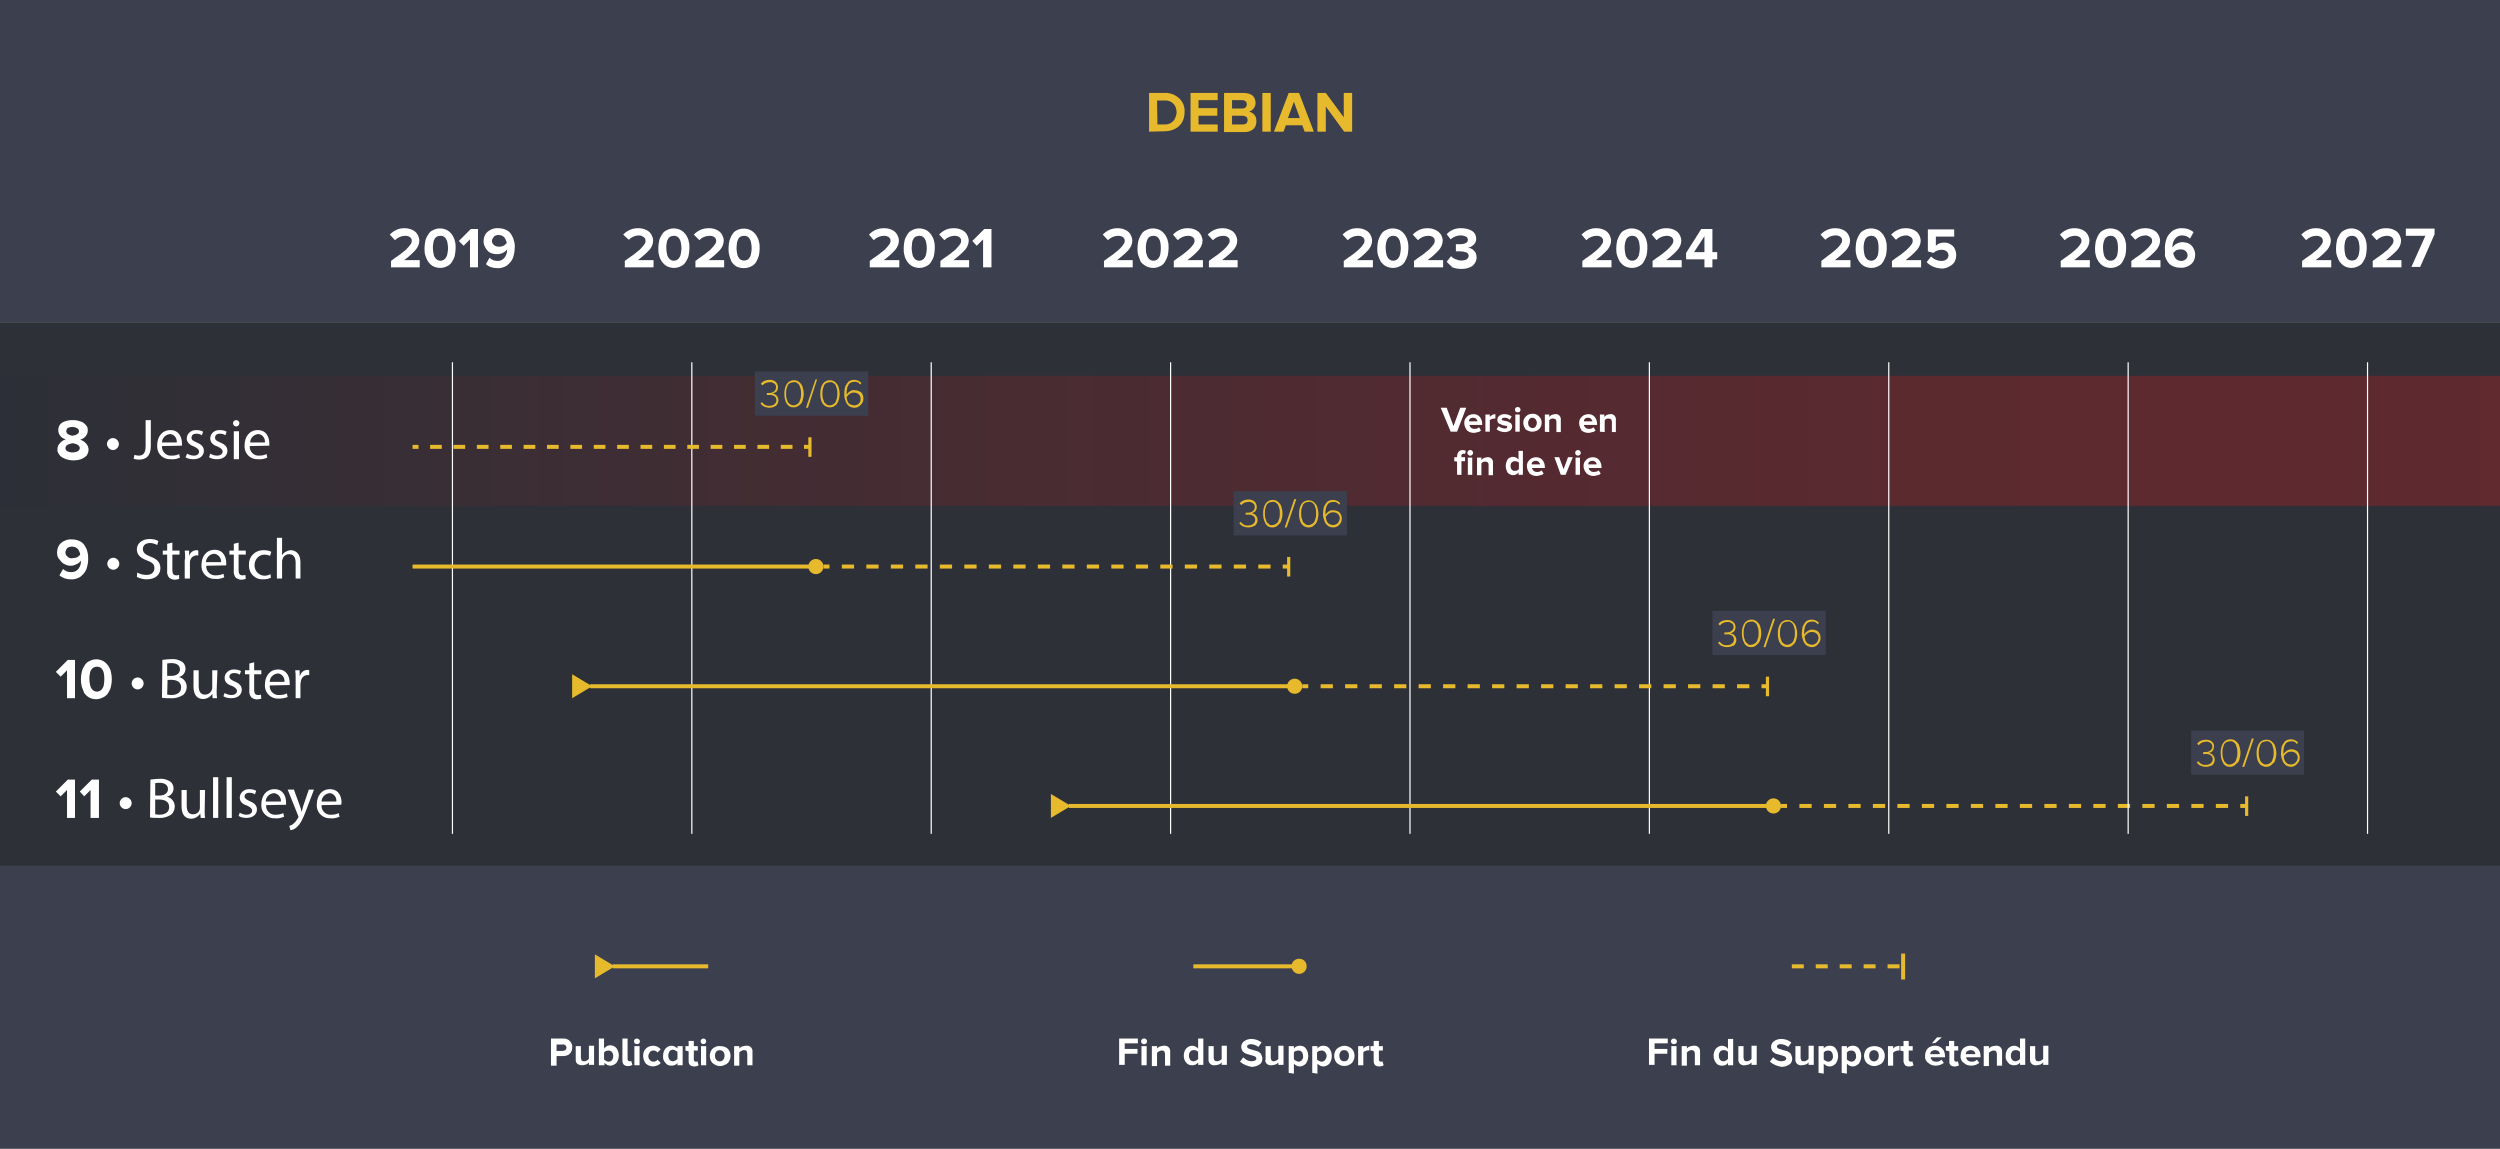 <?xml version="1.0" encoding="utf-8"?>
<!-- Generator: Adobe Illustrator 25.4.1, SVG Export Plug-In . SVG Version: 6.00 Build 0)  -->
<svg version="1.1" id="Calque_1" xmlns="http://www.w3.org/2000/svg" xmlns:xlink="http://www.w3.org/1999/xlink" x="0px" y="0px"
	 viewBox="0 0 626.6 287.9" style="enable-background:new 0 0 626.6 287.9;" xml:space="preserve">
<rect x="0" y="0" width="626.6" height="287.9" fill="#808080" stroke="none"/>
<style type="text/css">
	.st0{fill:#2E3038;}
	.st1{fill:#3C3F4E;}
	.st2{opacity:0.3;fill:url(#SVGID_1_);enable-background:new    ;}
	.st3{fill:#FFFFFF;}
	.st4{fill:none;stroke:#E7BA2E;stroke-miterlimit:10;}
	.st5{fill:#E7BA2E;}
	.st6{fill:none;stroke:#E7BA2E;stroke-miterlimit:10;stroke-dasharray:3,3;}
	.st7{fill:none;stroke:#FFFFFF;stroke-width:0.3;stroke-miterlimit:10;}
	.st8{fill:none;stroke:#E7BA2E;stroke-miterlimit:10;stroke-dasharray:3.07,3.07;}
	.st9{fill:none;stroke:#E7BA2E;stroke-miterlimit:10;stroke-dasharray:2.93,2.93;}
	.st10{fill:#E7BA2C;}
</style>
<g id="Calque_2_00000116210693610675188530000009428262579890925467_">
	<g id="Calque_1-2">
		<rect y="80.8" class="st0" width="626.6" height="150.7"/>
		<rect class="st1" width="626.6" height="80.8"/>
		<rect y="217" class="st1" width="626.6" height="70.9"/>
		
			<linearGradient id="SVGID_1_" gradientUnits="userSpaceOnUse" x1="0" y1="-45.855" x2="626.6" y2="-45.855" gradientTransform="matrix(1 0 0 -1 0 64.61)">
			<stop  offset="0" style="stop-color:#282D36"/>
			<stop  offset="0.1" style="stop-color:#422A31"/>
			<stop  offset="0.32" style="stop-color:#752328"/>
			<stop  offset="0.53" style="stop-color:#9F1D22"/>
			<stop  offset="0.72" style="stop-color:#BC1B1C"/>
			<stop  offset="0.88" style="stop-color:#CF1A1B"/>
			<stop  offset="1" style="stop-color:#D41B19"/>
		</linearGradient>
		<rect y="94.2" class="st2" width="626.6" height="32.6"/>
		<path class="st3" d="M14.4,112.6c0-0.6,0.2-1.1,0.6-1.5c0.4-0.5,0.9-0.8,1.5-1c-1.1-0.2-1.9-1.2-1.9-2.3c0-0.4,0.1-0.8,0.3-1.2
			c0.2-0.3,0.5-0.6,0.9-0.8c0.4-0.2,0.8-0.3,1.2-0.4c0.4-0.1,0.9-0.1,1.3-0.1c0.4,0,0.7,0,1.1,0.1c0.3,0.1,0.7,0.2,1,0.3
			c0.3,0.1,0.6,0.3,0.8,0.5c0.2,0.2,0.4,0.4,0.6,0.7c0.2,0.3,0.2,0.7,0.2,1c0,1.1-0.8,2-1.9,2.3c0.6,0.2,1.1,0.5,1.5,1
			c0.4,0.4,0.6,1,0.6,1.5c0,0.5-0.2,1.1-0.5,1.5c-0.4,0.4-0.9,0.7-1.4,0.9c-0.6,0.2-1.3,0.3-1.9,0.3c-0.5,0-1-0.1-1.5-0.2
			c-0.4-0.1-0.8-0.3-1.2-0.5c-0.4-0.2-0.7-0.5-0.9-0.8C14.5,113.4,14.3,113,14.4,112.6z M16.4,112.3c0,0.3,0.2,0.7,0.5,0.8
			c0.4,0.2,0.8,0.3,1.3,0.3c0.4,0,0.9-0.1,1.3-0.3c0.3-0.2,0.5-0.5,0.5-0.8c0-0.2-0.1-0.4-0.2-0.5c-0.1-0.2-0.3-0.3-0.5-0.4
			c-0.2-0.1-0.4-0.2-0.6-0.2c-0.2-0.1-0.3-0.1-0.5-0.1c-0.2,0-0.4,0.1-0.5,0.1c-0.2,0.1-0.4,0.1-0.6,0.2c-0.2,0.1-0.4,0.2-0.5,0.4
			C16.5,111.9,16.4,112.1,16.4,112.3z M16.6,108.1c0,0.2,0.1,0.3,0.2,0.5c0.1,0.1,0.3,0.3,0.4,0.3c0.2,0.1,0.3,0.2,0.5,0.2
			c0.2,0.1,0.3,0.1,0.5,0.1c0.2,0,0.3-0.1,0.5-0.1c0.2-0.1,0.4-0.1,0.5-0.2c0.2-0.1,0.3-0.2,0.4-0.3c0.1-0.1,0.2-0.3,0.2-0.5
			c0-0.3-0.2-0.6-0.5-0.8c-0.4-0.2-0.8-0.3-1.2-0.3c-0.4,0-0.8,0.1-1.2,0.3C16.8,107.5,16.6,107.8,16.6,108.1z"/>
		<path class="st3" d="M26.8,111.3c0-0.8,0.7-1.5,1.5-1.5c0.8,0,1.5,0.7,1.5,1.5c0,0.8-0.7,1.5-1.5,1.5c0,0,0,0,0,0
			C27.5,112.8,26.9,112.1,26.8,111.3C26.8,111.3,26.8,111.3,26.8,111.3z"/>
		<path class="st3" d="M36.5,105.3h1.3v6.5c0,2.6-1.3,3.4-3,3.4c-0.5,0-0.9-0.1-1.3-0.2l0.2-1c0.3,0.1,0.7,0.2,1,0.2
			c1.1,0,1.8-0.5,1.8-2.4L36.5,105.3z"/>
		<path class="st3" d="M40.6,111.8c-0.1,1.2,0.8,2.3,2,2.4c0.1,0,0.3,0,0.4,0c0.7,0,1.3-0.1,1.9-0.4l0.2,0.9
			c-0.7,0.3-1.5,0.5-2.3,0.4c-1.8,0.1-3.3-1.2-3.4-3c0-0.2,0-0.3,0-0.5c0-2.1,1.2-3.8,3.3-3.8c2.3,0,2.9,2,2.9,3.3
			c0,0.2,0,0.4,0,0.6L40.6,111.8z M44.3,110.9c0.1-1-0.5-1.9-1.5-2.1c-0.1,0-0.2,0-0.2,0c-1.1,0.1-2,1-2,2.1H44.3z"/>
		<path class="st3" d="M46.9,113.7c0.5,0.3,1.1,0.5,1.7,0.5c0.9,0,1.3-0.5,1.3-1s-0.4-0.9-1.3-1.3c-1.2-0.4-1.8-1.2-1.8-2
			c0-1.2,1.1-2.1,2.2-2.1c0.1,0,0.1,0,0.2,0c0.6,0,1.2,0.1,1.7,0.4l-0.3,0.9c-0.4-0.3-0.9-0.4-1.4-0.4c-0.8,0-1.2,0.4-1.2,1
			s0.4,0.8,1.3,1.2c1.2,0.5,1.8,1.1,1.8,2.1c0,1.2-1,2.1-2.6,2.1c-0.7,0-1.4-0.1-2-0.5L46.9,113.7z"/>
		<path class="st3" d="M52.7,113.7c0.5,0.3,1.1,0.5,1.7,0.5c0.9,0,1.4-0.5,1.4-1s-0.4-0.9-1.3-1.3c-1.3-0.4-1.8-1.2-1.8-2
			c0-1.2,1-2.1,2.2-2.1c0.1,0,0.2,0,0.2,0c0.6,0,1.2,0.1,1.7,0.4l-0.3,0.9c-0.4-0.3-0.9-0.4-1.4-0.4c-0.8,0-1.2,0.4-1.2,1
			s0.4,0.8,1.3,1.2c1.2,0.5,1.8,1.1,1.8,2.1c0,1.2-1,2.1-2.6,2.1c-0.7,0-1.4-0.1-2-0.5L52.7,113.7z"/>
		<path class="st3" d="M60,106.1c0,0.4-0.4,0.8-0.8,0.8s-0.8-0.4-0.8-0.8c0-0.4,0.3-0.8,0.8-0.8c0,0,0,0,0,0
			C59.6,105.3,60,105.6,60,106.1C60,106,60,106.1,60,106.1z M58.6,115.1v-7h1.3v7H58.6z"/>
		<path class="st3" d="M62.6,111.8c-0.1,1.2,0.8,2.3,2,2.4c0.1,0,0.2,0,0.3,0c0.7,0,1.3-0.1,1.9-0.4l0.2,0.9
			c-0.7,0.3-1.5,0.5-2.3,0.4c-1.8,0.1-3.3-1.2-3.4-3c0-0.2,0-0.3,0-0.5c0-2.1,1.2-3.8,3.3-3.8c2.3,0,2.9,2,2.9,3.3
			c0,0.2,0,0.4,0,0.6L62.6,111.8z M66.4,110.9c0.1-1-0.5-1.9-1.5-2.1c-0.1,0-0.2,0-0.2,0c-1.1,0.1-2,1-2,2.1H66.4z"/>
		<path class="st3" d="M14.3,138.5c0-0.9,0.3-1.8,1-2.4c0.7-0.6,1.7-1,2.7-0.9c0.7,0,1.3,0.1,1.9,0.4c0.5,0.2,1,0.6,1.3,1.1
			c0.3,0.5,0.6,1,0.7,1.6c0.2,0.6,0.2,1.3,0.2,1.9c0,0.9-0.2,1.8-0.5,2.6c-0.3,0.7-0.9,1.3-1.5,1.8c-0.7,0.4-1.6,0.7-2.4,0.6
			c-1,0-2-0.3-2.8-1l0.9-1.6c0.2,0.2,0.5,0.4,0.9,0.6c0.3,0.1,0.7,0.2,1.1,0.2c0.5,0,1-0.1,1.4-0.4c0.4-0.3,0.6-0.6,0.8-1
			c0.2-0.4,0.3-0.9,0.3-1.3v-0.2c-0.3,0.4-0.6,0.7-1.1,0.9c-0.4,0.2-0.9,0.4-1.4,0.4c-0.6,0-1.1-0.1-1.6-0.4
			c-0.5-0.2-0.9-0.6-1.2-1.1C14.4,139.8,14.3,139.1,14.3,138.5z M16.4,138.5c0,0.3,0.1,0.6,0.3,0.8c0.2,0.2,0.4,0.4,0.6,0.5
			c0.3,0.1,0.6,0.2,0.9,0.1c0.4,0,0.7-0.1,1.1-0.2c0.3-0.2,0.6-0.4,0.8-0.7c0-0.2-0.1-0.5-0.2-0.7c-0.1-0.2-0.2-0.4-0.3-0.6
			c-0.2-0.2-0.4-0.4-0.6-0.5c-0.3-0.1-0.6-0.2-0.9-0.2c-0.5,0-0.9,0.1-1.3,0.4C16.6,137.7,16.4,138.1,16.4,138.5L16.4,138.5z"/>
		<path class="st3" d="M26.9,141.3c0-0.8,0.7-1.5,1.5-1.5s1.5,0.7,1.5,1.5c0,0.8-0.7,1.5-1.5,1.5c0,0,0,0,0,0
			C27.6,142.8,26.9,142.1,26.9,141.3C26.9,141.3,26.9,141.3,26.9,141.3z"/>
		<path class="st3" d="M34.4,143.5c0.7,0.4,1.5,0.6,2.3,0.6c1.3,0,2-0.7,2-1.7s-0.5-1.4-1.8-1.9c-1.6-0.6-2.6-1.4-2.6-2.8
			s1.2-2.6,3.2-2.6c0.7,0,1.5,0.1,2.2,0.5l-0.3,1c-0.6-0.3-1.2-0.5-1.8-0.5c-1.3,0-1.8,0.8-1.8,1.5c0,0.9,0.6,1.4,1.9,1.9
			c1.6,0.6,2.5,1.4,2.5,2.9s-1.1,2.8-3.4,2.8c-0.9,0-1.7-0.2-2.5-0.6L34.4,143.5z"/>
		<path class="st3" d="M43.2,136v2H45v1h-1.8v3.8c0,0.9,0.2,1.4,1,1.4c0.2,0,0.5,0,0.7-0.1v1c-0.4,0.1-0.7,0.2-1.1,0.2
			c-0.5,0-1-0.2-1.4-0.5c-0.4-0.5-0.6-1.2-0.5-1.8V139h-1.1v-1h1.1v-1.7L43.2,136z"/>
		<path class="st3" d="M46.4,140.2c0-0.8,0-1.5-0.1-2.2h1.1v1.4h0c0.2-0.9,1-1.5,1.9-1.5c0.1,0,0.2,0,0.4,0.1v1.2
			c-0.1,0-0.3,0-0.4,0c-0.9,0-1.6,0.7-1.7,1.6c0,0.2,0,0.4,0,0.6v3.6h-1.3V140.2z"/>
		<path class="st3" d="M51.7,141.8c-0.1,1.2,0.8,2.3,2,2.4c0.1,0,0.2,0,0.4,0c0.7,0,1.3-0.1,1.9-0.4l0.2,0.9
			c-0.7,0.3-1.5,0.5-2.3,0.4c-1.8,0.1-3.3-1.3-3.4-3c0-0.2,0-0.3,0-0.5c0-2.1,1.2-3.8,3.3-3.8c2.3,0,2.9,2,2.9,3.3
			c0,0.2,0,0.4,0,0.6L51.7,141.8z M55.4,140.9c0.1-1-0.6-1.9-1.6-2.1c-0.1,0-0.1,0-0.2,0c-1.1,0.1-1.9,1-2,2.1H55.4z"/>
		<path class="st3" d="M59.8,136v2h1.8v1h-1.8v3.8c0,0.9,0.2,1.4,1,1.4c0.2,0,0.5,0,0.7-0.1l0.1,1c-0.4,0.1-0.7,0.2-1.1,0.2
			c-0.5,0-1-0.2-1.4-0.5c-0.4-0.5-0.6-1.2-0.5-1.8V139h-1.1v-1h1.1v-1.7L59.8,136z"/>
		<path class="st3" d="M67.9,144.8c-0.6,0.3-1.3,0.4-2,0.4c-1.8,0.1-3.4-1.3-3.5-3.2c0-0.1,0-0.3,0-0.4c-0.1-2,1.4-3.6,3.4-3.7
			c0.1,0,0.2,0,0.4,0c0.6,0,1.2,0.1,1.8,0.4l-0.3,1c-0.5-0.2-1-0.3-1.5-0.3c-1.5,0.1-2.5,1.4-2.4,2.9c0.1,1.3,1.1,2.3,2.4,2.4
			c0.5,0,1.1-0.1,1.6-0.4L67.9,144.8z"/>
		<path class="st3" d="M69.4,134.8h1.3v4.4l0,0c0.2-0.4,0.5-0.7,0.9-0.9c0.4-0.2,0.8-0.4,1.3-0.4c0.9,0,2.4,0.6,2.4,3v4.1h-1.2v-4
			c0-1.1-0.4-2.1-1.6-2.1c-0.8,0-1.5,0.5-1.7,1.3c-0.1,0.2-0.1,0.4-0.1,0.6v4.2h-1.3V134.8z"/>
		<line class="st4" x1="153.6" y1="242.2" x2="177.5" y2="242.2"/>
		<polygon class="st5" points="149.1,245.2 154.1,242.2 149.1,239.2 		"/>
		<path class="st3" d="M138.1,267v-6.7h3.1c0.3,0,0.7,0,1,0.2c0.3,0.1,0.5,0.3,0.7,0.5c0.2,0.2,0.3,0.4,0.4,0.7
			c0.1,0.3,0.2,0.5,0.1,0.8c0,0.3,0,0.6-0.1,0.8c-0.1,0.3-0.2,0.5-0.4,0.7c-0.2,0.2-0.4,0.4-0.7,0.5c-0.3,0.1-0.7,0.2-1,0.2h-1.7
			v2.4H138.1z M139.5,263.4h1.5c0.3,0,0.5-0.1,0.7-0.2c0.2-0.2,0.3-0.4,0.3-0.6c0-0.2-0.1-0.5-0.3-0.6c-0.2-0.2-0.5-0.3-0.7-0.2
			h-1.5L139.5,263.4z"/>
		<path class="st3" d="M144.3,265.6v-3.4h1.3v2.9c0,0.2,0.1,0.5,0.2,0.7c0.2,0.2,0.4,0.2,0.7,0.2c0.2,0,0.4-0.1,0.6-0.2
			c0.2-0.1,0.3-0.2,0.5-0.4v-3.3h1.3v4.8h-1.3v-0.6c-0.2,0.2-0.4,0.4-0.7,0.5c-0.3,0.1-0.7,0.2-1,0.2c-0.4,0-0.9-0.1-1.2-0.4
			C144.4,266.4,144.3,266,144.3,265.6z"/>
		<path class="st3" d="M150.1,267v-6.7h1.3v2.5c0.2-0.2,0.4-0.4,0.7-0.6c0.8-0.4,1.8-0.2,2.4,0.5c0.8,1.1,0.8,2.6,0,3.7
			c-0.4,0.4-1,0.7-1.5,0.7c-0.6,0-1.1-0.3-1.5-0.7v0.6H150.1z M151.4,265.5c0.1,0.2,0.3,0.3,0.5,0.4c0.2,0.1,0.4,0.2,0.6,0.2
			c0.3,0,0.7-0.1,0.9-0.4c0.2-0.3,0.3-0.6,0.3-1c0-0.4-0.1-0.7-0.3-1c-0.2-0.2-0.5-0.4-0.9-0.4c-0.2,0-0.4,0.1-0.6,0.1
			c-0.2,0.1-0.3,0.2-0.5,0.4V265.5z"/>
		<path class="st3" d="M156,265.8v-5.5h1.3v5.1c0,0.1,0,0.3,0.1,0.4c0.1,0.1,0.2,0.2,0.3,0.2c0.1,0,0.2,0,0.3,0
			c0.1,0,0.1-0.1,0.2-0.1l0.3,1c-0.3,0.2-0.7,0.3-1.1,0.3c-0.4,0-0.7-0.1-1-0.3C156.1,266.6,156,266.2,156,265.8z"/>
		<path class="st3" d="M159.1,261.5c-0.1-0.1-0.2-0.3-0.2-0.5c0-0.2,0.1-0.4,0.2-0.5c0.1-0.1,0.3-0.2,0.5-0.2c0.4,0,0.8,0.3,0.8,0.7
			c0,0,0,0,0,0c0,0.2-0.1,0.4-0.2,0.5c-0.1,0.1-0.3,0.2-0.5,0.2C159.4,261.7,159.2,261.6,159.1,261.5z M159,267v-4.8h1.3v4.8H159z"
			/>
		<path class="st3" d="M161.2,264.6c0-0.7,0.2-1.3,0.7-1.8c0.5-0.5,1.2-0.7,1.8-0.7c0.7,0,1.4,0.3,1.9,0.9l-0.8,0.8
			c-0.2-0.3-0.6-0.5-1-0.5c-0.4,0-0.7,0.1-0.9,0.4c-0.2,0.3-0.4,0.6-0.4,1c0,0.4,0.1,0.7,0.4,1c0.2,0.3,0.6,0.4,0.9,0.4
			c0.4,0,0.8-0.2,1-0.5l0.8,0.8c-0.2,0.3-0.5,0.5-0.8,0.6c-1,0.5-2.2,0.3-3-0.5C161.4,265.9,161.2,265.3,161.2,264.6z"/>
		<path class="st3" d="M166.2,264.6c0-0.7,0.2-1.3,0.6-1.8c0.4-0.4,0.9-0.7,1.5-0.7c0.6,0,1.1,0.3,1.5,0.7v-0.6h1.3v4.8h-1.3v-0.6
			c-0.3,0.5-0.9,0.7-1.5,0.7c-0.6,0-1.2-0.2-1.5-0.7C166.3,265.9,166.1,265.3,166.2,264.6z M167.5,264.6c0,0.4,0.1,0.7,0.3,1
			c0.2,0.3,0.6,0.4,0.9,0.4c0.2,0,0.4-0.1,0.6-0.2c0.2-0.1,0.3-0.2,0.5-0.4v-1.7c-0.1-0.2-0.3-0.3-0.5-0.4c-0.2-0.1-0.4-0.2-0.6-0.2
			c-0.3,0-0.7,0.1-0.9,0.4C167.6,263.9,167.5,264.2,167.5,264.6z"/>
		<path class="st3" d="M171.8,263.3v-1.1h0.8v-1.3h1.3v1.3h1v1.1h-1v2.2c0,0.1,0,0.3,0.1,0.4c0.1,0.1,0.2,0.2,0.3,0.2
			c0.1,0,0.2,0,0.3,0c0.1,0,0.1-0.1,0.2-0.1l0.3,1c-0.3,0.2-0.7,0.3-1.1,0.3c-0.4,0-0.7-0.1-1-0.3c-0.3-0.3-0.4-0.6-0.4-1v-2.5
			L171.8,263.3z"/>
		<path class="st3" d="M175.8,261.5c-0.1-0.1-0.2-0.3-0.2-0.5c0-0.2,0.1-0.4,0.2-0.5c0.1-0.1,0.3-0.2,0.5-0.2c0.2,0,0.4,0.1,0.5,0.2
			c0.1,0.1,0.2,0.3,0.2,0.5c0,0.2-0.1,0.4-0.2,0.5c-0.1,0.1-0.3,0.2-0.5,0.2C176.1,261.7,175.9,261.6,175.8,261.5z M175.7,267v-4.8
			h1.3v4.8L175.7,267z"/>
		<path class="st3" d="M178.2,265.9c-0.4-0.8-0.4-1.7,0-2.5c0.2-0.4,0.5-0.7,0.9-0.9c0.4-0.2,0.9-0.4,1.4-0.3c0.5,0,1,0.1,1.4,0.3
			c0.4,0.2,0.7,0.5,0.9,0.9c0.4,0.8,0.4,1.7,0,2.5c-0.2,0.4-0.5,0.7-0.9,0.9c-0.4,0.2-0.9,0.4-1.4,0.4c-0.5,0-0.9-0.1-1.4-0.4
			C178.7,266.6,178.4,266.3,178.2,265.9z M179.2,264.6c0,0.4,0.1,0.7,0.3,1c0.4,0.5,1.2,0.6,1.7,0.1c0,0,0.1-0.1,0.1-0.1
			c0.2-0.3,0.3-0.6,0.3-1c0-0.4-0.1-0.7-0.3-1c-0.5-0.5-1.2-0.5-1.7-0.1c0,0-0.1,0.1-0.1,0.1C179.3,263.9,179.2,264.2,179.2,264.6
			L179.2,264.6z"/>
		<path class="st3" d="M184,267v-4.8h1.3v0.6c0.2-0.2,0.4-0.4,0.7-0.5c0.3-0.1,0.7-0.2,1-0.2c0.8-0.1,1.5,0.4,1.6,1.2
			c0,0.1,0,0.2,0,0.3v3.4h-1.3v-2.9c0-0.3-0.1-0.5-0.2-0.7c-0.2-0.2-0.4-0.2-0.7-0.2c-0.2,0-0.4,0.1-0.6,0.2
			c-0.2,0.1-0.3,0.2-0.5,0.4v3.3H184z"/>
		<path class="st3" d="M280.5,267v-6.7h4.7v1.2h-3.3v1.4h3.2v1.2h-3.2v2.8H280.5z"/>
		<path class="st3" d="M286.2,261.5c-0.1-0.1-0.2-0.3-0.2-0.5c0-0.2,0.1-0.4,0.2-0.5c0.3-0.3,0.8-0.3,1.1,0c0.1,0.1,0.2,0.3,0.2,0.5
			c0,0.2-0.1,0.4-0.2,0.5C287,261.8,286.5,261.8,286.2,261.5z M286.1,267v-4.8h1.3v4.8L286.1,267z"/>
		<path class="st3" d="M288.7,267v-4.8h1.3v0.6c0.2-0.2,0.4-0.4,0.7-0.5c0.3-0.1,0.7-0.2,1-0.2c0.8-0.1,1.5,0.4,1.6,1.2
			c0,0.1,0,0.2,0,0.4v3.4H292v-2.9c0-0.3-0.1-0.5-0.2-0.7c-0.2-0.2-0.4-0.2-0.7-0.2c-0.2,0-0.4,0.1-0.6,0.2
			c-0.2,0.1-0.3,0.2-0.5,0.4v3.3H288.7z"/>
		<path class="st3" d="M296.7,264.6c0-0.7,0.2-1.3,0.6-1.8c0.4-0.4,0.9-0.7,1.5-0.7c0.6,0,1.1,0.3,1.5,0.7v-2.5h1.3v6.6h-1.3v-0.6
			c-0.4,0.5-0.9,0.7-1.5,0.7c-0.6,0-1.2-0.2-1.5-0.7C296.9,265.9,296.7,265.3,296.7,264.6z M298,264.6c0,0.4,0.1,0.7,0.3,1
			c0.2,0.3,0.5,0.4,0.9,0.4c0.2,0,0.4-0.1,0.6-0.2c0.2-0.1,0.4-0.2,0.5-0.4v-1.7c-0.1-0.2-0.3-0.3-0.5-0.4c-0.2-0.1-0.4-0.1-0.6-0.1
			c-0.3,0-0.7,0.1-0.9,0.4C298.1,263.9,298,264.2,298,264.6L298,264.6z"/>
		<path class="st3" d="M302.9,265.6v-3.4h1.3v2.9c0,0.2,0.1,0.5,0.2,0.7c0.2,0.1,0.4,0.2,0.7,0.2c0.2,0,0.4-0.1,0.6-0.2
			c0.2-0.1,0.4-0.2,0.5-0.4v-3.3h1.3v4.8h-1.3v-0.6c-0.2,0.2-0.4,0.4-0.7,0.5c-0.3,0.1-0.7,0.2-1,0.2c-0.8,0.1-1.5-0.4-1.6-1.2
			C302.9,265.8,302.9,265.7,302.9,265.6L302.9,265.6z"/>
		<path class="st3" d="M310.8,266.1l0.8-1.1c0.3,0.3,0.6,0.5,0.9,0.7c0.4,0.2,0.8,0.3,1.2,0.3c0.3,0,0.6-0.1,0.9-0.2
			c0.2-0.1,0.3-0.3,0.3-0.5c0-0.1-0.1-0.3-0.2-0.4c-0.1-0.1-0.3-0.2-0.4-0.2l-0.6-0.2c-0.2-0.1-0.5-0.1-0.7-0.2
			c-0.2-0.1-0.5-0.1-0.7-0.2c-0.2-0.1-0.4-0.2-0.6-0.4c-0.2-0.1-0.3-0.3-0.4-0.5c-0.1-0.3-0.2-0.5-0.2-0.8c0-0.6,0.3-1.1,0.7-1.4
			c0.5-0.4,1.2-0.6,1.8-0.6c0.9,0,1.9,0.3,2.6,0.9l-0.8,1.1c-0.3-0.2-0.6-0.4-0.9-0.5c-0.3-0.1-0.7-0.2-1-0.2
			c-0.2,0-0.5,0.1-0.7,0.2c-0.2,0.1-0.3,0.3-0.2,0.5c0,0.1,0.1,0.3,0.2,0.3c0.1,0.1,0.3,0.2,0.4,0.2l0.6,0.2l0.7,0.2
			c0.2,0.1,0.5,0.1,0.7,0.2c0.2,0.1,0.4,0.2,0.6,0.4c0.2,0.1,0.3,0.3,0.4,0.6c0.1,0.3,0.2,0.5,0.2,0.8c0,0.6-0.2,1.2-0.7,1.5
			c-0.6,0.4-1.3,0.6-2,0.6C312.6,267.2,311.6,266.8,310.8,266.1z"/>
		<path class="st3" d="M317.2,265.6v-3.4h1.3v2.9c0,0.2,0.1,0.5,0.2,0.7c0.2,0.2,0.4,0.2,0.6,0.2c0.2,0,0.4-0.1,0.6-0.2
			c0.2-0.1,0.4-0.2,0.5-0.4v-3.3h1.3v4.8h-1.3v-0.6c-0.2,0.2-0.4,0.4-0.7,0.5c-0.3,0.1-0.7,0.2-1,0.2c-0.8,0.1-1.5-0.4-1.6-1.2
			C317.2,265.8,317.2,265.7,317.2,265.6L317.2,265.6z"/>
		<path class="st3" d="M323,268.9v-6.7h1.3v0.6c0.4-0.5,0.9-0.7,1.5-0.7c0.6,0,1.2,0.2,1.5,0.7c0.4,0.5,0.6,1.2,0.6,1.9
			c0,0.7-0.2,1.3-0.6,1.9c-0.4,0.4-1,0.7-1.5,0.7c-0.6,0-1.1-0.3-1.5-0.7v2.5L323,268.9z M324.3,265.5c0.3,0.3,0.7,0.5,1.1,0.6
			c0.3,0,0.7-0.1,0.9-0.4c0.2-0.3,0.4-0.6,0.3-1c0-0.4-0.1-0.7-0.3-1c-0.2-0.3-0.6-0.4-0.9-0.4c-0.2,0-0.4,0.1-0.6,0.1
			c-0.2,0.1-0.4,0.2-0.5,0.4V265.5z"/>
		<path class="st3" d="M328.9,268.9v-6.7h1.3v0.6c0.3-0.5,0.9-0.7,1.5-0.7c0.6,0,1.1,0.2,1.5,0.7c0.4,0.5,0.6,1.2,0.6,1.9
			c0,0.7-0.2,1.3-0.6,1.9c-0.4,0.4-1,0.7-1.5,0.7c-0.6,0-1.1-0.3-1.5-0.7v2.5L328.9,268.9z M330.1,265.5c0.1,0.2,0.3,0.3,0.5,0.4
			c0.2,0.1,0.4,0.2,0.6,0.2c0.3,0,0.7-0.1,0.9-0.4c0.2-0.3,0.4-0.6,0.4-1c0-0.4-0.1-0.7-0.4-1c-0.2-0.3-0.5-0.4-0.9-0.4
			c-0.2,0-0.4,0.1-0.6,0.1c-0.2,0.1-0.3,0.2-0.5,0.4V265.5z"/>
		<path class="st3" d="M334.7,265.9c-0.4-0.8-0.4-1.7,0-2.5c0.2-0.4,0.5-0.7,0.9-0.9c0.9-0.5,1.9-0.5,2.7,0c0.4,0.2,0.7,0.5,0.9,0.9
			c0.4,0.8,0.4,1.7,0,2.5c-0.2,0.4-0.5,0.7-0.9,0.9c-0.8,0.5-1.9,0.5-2.7,0C335.2,266.6,334.9,266.3,334.7,265.9z M335.7,264.6
			c0,0.4,0.1,0.7,0.3,1c0.2,0.3,0.6,0.4,0.9,0.4c0.4,0,0.7-0.1,0.9-0.4c0.2-0.3,0.3-0.6,0.3-1c0-0.4-0.1-0.7-0.3-1
			c-0.2-0.3-0.6-0.4-0.9-0.4c-0.3,0-0.7,0.1-0.9,0.4C335.8,263.9,335.7,264.2,335.7,264.6L335.7,264.6z"/>
		<path class="st3" d="M340.4,267v-4.8h1.3v0.6c0.2-0.2,0.4-0.4,0.7-0.5c0.3-0.1,0.5-0.2,0.8-0.2v1.2c-0.3-0.1-0.7,0-1,0.1
			c-0.2,0.1-0.4,0.2-0.5,0.4v3.2H340.4z"/>
		<path class="st3" d="M343.5,263.3v-1.1h0.8v-1.3h1.3v1.3h1v1.1h-1v2.2c0,0.1,0,0.3,0.1,0.4c0.1,0.1,0.2,0.2,0.3,0.2
			c0.1,0,0.2,0,0.3,0c0.1,0,0.1-0.1,0.2-0.1l0.3,1c-0.3,0.2-0.7,0.3-1.1,0.3c-0.4,0-0.7-0.1-1-0.3c-0.3-0.3-0.4-0.6-0.4-1v-2.5
			L343.5,263.3z"/>
		<line class="st6" x1="449.1" y1="242.2" x2="477" y2="242.2"/>
		<rect x="476.5" y="239" class="st5" width="1" height="6.5"/>
		<path class="st3" d="M413.3,267v-6.7h4.7v1.2h-3.3v1.4h3.2v1.2h-3.2v2.8H413.3z"/>
		<path class="st3" d="M419,261.5c-0.1-0.1-0.2-0.3-0.2-0.5c0-0.2,0.1-0.4,0.2-0.5c0.1-0.1,0.3-0.2,0.5-0.2c0.4,0,0.8,0.3,0.8,0.7
			c0,0,0,0,0,0c0,0.2-0.1,0.4-0.2,0.5c-0.1,0.1-0.3,0.2-0.5,0.2C419.3,261.7,419.1,261.6,419,261.5z M418.9,267v-4.8h1.3v4.8
			L418.9,267z"/>
		<path class="st3" d="M421.5,267v-4.8h1.3v0.6c0.2-0.2,0.4-0.4,0.7-0.5c0.3-0.1,0.7-0.2,1-0.2c0.8-0.1,1.5,0.4,1.6,1.2
			c0,0.1,0,0.2,0,0.3v3.4h-1.3v-2.9c0-0.3-0.1-0.5-0.2-0.7c-0.2-0.1-0.4-0.2-0.7-0.2c-0.2,0-0.4,0.1-0.6,0.2
			c-0.2,0.1-0.3,0.2-0.5,0.4v3.3H421.5z"/>
		<path class="st3" d="M429.5,264.6c0-0.7,0.2-1.3,0.6-1.8c0.4-0.4,0.9-0.7,1.5-0.7c0.3,0,0.6,0.1,0.8,0.2c0.3,0.1,0.5,0.3,0.7,0.6
			v-2.5h1.3v6.6h-1.3v-0.6c-0.3,0.5-0.9,0.7-1.5,0.7c-0.6,0-1.2-0.2-1.5-0.7C429.7,265.9,429.5,265.3,429.5,264.6z M430.8,264.6
			c0,0.4,0.1,0.7,0.3,1c0.2,0.3,0.6,0.4,0.9,0.4c0.2,0,0.4-0.1,0.6-0.2c0.2-0.1,0.3-0.2,0.5-0.4v-1.7c-0.1-0.2-0.3-0.3-0.5-0.4
			c-0.2-0.1-0.4-0.1-0.6-0.1c-0.3,0-0.7,0.1-0.9,0.4C430.9,263.9,430.8,264.2,430.8,264.6z"/>
		<path class="st3" d="M435.7,265.6v-3.4h1.3v2.9c0,0.2,0.1,0.5,0.2,0.7c0.2,0.2,0.4,0.2,0.7,0.2c0.2,0,0.4-0.1,0.6-0.2
			c0.2-0.1,0.3-0.2,0.5-0.4v-3.3h1.3v4.8H439v-0.6c-0.2,0.2-0.4,0.4-0.7,0.5c-0.3,0.1-0.7,0.2-1,0.2c-0.8,0.1-1.5-0.4-1.6-1.2
			C435.7,265.8,435.7,265.7,435.7,265.6L435.7,265.6z"/>
		<path class="st3" d="M443.6,266.1l0.8-1.1c0.3,0.3,0.6,0.5,0.9,0.7c0.4,0.2,0.8,0.3,1.2,0.3c0.3,0,0.6-0.1,0.9-0.2
			c0.2-0.1,0.3-0.3,0.3-0.5c0-0.1-0.1-0.3-0.2-0.4c-0.1-0.1-0.3-0.2-0.4-0.2l-0.6-0.2c-0.2-0.1-0.5-0.1-0.7-0.2
			c-0.2-0.1-0.5-0.1-0.7-0.2c-0.2-0.1-0.4-0.2-0.6-0.4c-0.2-0.1-0.3-0.3-0.4-0.5c-0.1-0.3-0.2-0.5-0.2-0.8c0-0.6,0.3-1.1,0.7-1.4
			c0.5-0.4,1.2-0.6,1.8-0.6c1,0,1.9,0.3,2.6,0.9l-0.8,1.1c-0.3-0.2-0.6-0.4-0.9-0.5c-0.3-0.1-0.7-0.2-1-0.2c-0.2,0-0.5,0-0.7,0.2
			c-0.2,0.1-0.3,0.3-0.2,0.5c0,0.1,0.1,0.2,0.2,0.3c0.1,0.1,0.3,0.2,0.4,0.2c0.2,0,0.4,0.1,0.6,0.2l0.7,0.2c0.2,0.1,0.5,0.1,0.7,0.2
			c0.2,0.1,0.4,0.2,0.6,0.4c0.2,0.1,0.3,0.3,0.4,0.6c0.1,0.3,0.2,0.5,0.2,0.8c0,0.6-0.2,1.2-0.7,1.5c-0.6,0.4-1.3,0.6-2,0.6
			C445.4,267.2,444.4,266.8,443.6,266.1z"/>
		<path class="st3" d="M450,265.6v-3.4h1.3v2.9c0,0.2,0.1,0.5,0.2,0.7c0.2,0.2,0.4,0.2,0.7,0.2c0.2,0,0.4-0.1,0.6-0.2
			c0.2-0.1,0.3-0.2,0.5-0.4v-3.3h1.3v4.8h-1.3v-0.6c-0.2,0.2-0.4,0.4-0.7,0.5c-0.3,0.1-0.7,0.2-1,0.2c-0.8,0.1-1.5-0.4-1.6-1.2
			C450,265.8,450,265.7,450,265.6L450,265.6z"/>
		<path class="st3" d="M455.8,268.9v-6.7h1.3v0.6c0.3-0.5,0.9-0.7,1.5-0.7c0.6,0,1.2,0.2,1.5,0.7c0.4,0.5,0.6,1.2,0.6,1.9
			c0,0.7-0.2,1.3-0.6,1.9c-0.4,0.4-1,0.7-1.5,0.7c-0.6,0-1.1-0.3-1.5-0.7v2.5L455.8,268.9z M457.1,265.5c0.1,0.2,0.3,0.3,0.5,0.4
			c0.2,0.1,0.4,0.2,0.6,0.2c0.3,0,0.7-0.1,0.9-0.4c0.2-0.3,0.4-0.6,0.3-1c0-0.4-0.1-0.7-0.3-1c-0.2-0.3-0.6-0.4-0.9-0.4
			c-0.2,0-0.4,0.1-0.6,0.1c-0.2,0.1-0.3,0.2-0.5,0.4V265.5z"/>
		<path class="st3" d="M461.6,268.9v-6.7h1.3v0.6c0.3-0.5,0.9-0.7,1.5-0.7c0.6,0,1.2,0.2,1.5,0.7c0.4,0.5,0.6,1.2,0.6,1.9
			c0,0.7-0.2,1.3-0.6,1.9c-0.4,0.4-1,0.7-1.5,0.7c-0.6,0-1.1-0.3-1.5-0.7v2.5L461.6,268.9z M462.9,265.5c0.1,0.2,0.3,0.3,0.5,0.4
			c0.2,0.1,0.4,0.2,0.6,0.2c0.3,0,0.7-0.1,0.9-0.4c0.2-0.3,0.4-0.6,0.3-1c0-0.4-0.1-0.7-0.3-1c-0.2-0.3-0.6-0.4-0.9-0.4
			c-0.2,0-0.4,0.1-0.6,0.1c-0.2,0.1-0.3,0.2-0.5,0.4V265.5z"/>
		<path class="st3" d="M467.5,265.9c-0.4-0.8-0.4-1.7,0-2.5c0.2-0.4,0.5-0.7,0.9-0.9c0.4-0.2,0.9-0.3,1.4-0.3c0.5,0,0.9,0.1,1.4,0.3
			c0.4,0.2,0.7,0.5,0.9,0.9c0.4,0.8,0.4,1.7,0,2.5c-0.2,0.4-0.5,0.7-0.9,0.9c-0.4,0.2-0.9,0.4-1.4,0.4c-0.5,0-0.9-0.1-1.4-0.4
			C468,266.6,467.7,266.3,467.5,265.9z M468.5,264.6c0,0.4,0.1,0.7,0.3,1c0.4,0.5,1.2,0.6,1.7,0.1c0,0,0.1-0.1,0.1-0.1
			c0.2-0.3,0.3-0.6,0.3-1c0-0.4-0.1-0.7-0.3-1c-0.5-0.5-1.2-0.5-1.7-0.1c0,0-0.1,0.1-0.1,0.1C468.6,263.9,468.5,264.2,468.5,264.6
			L468.5,264.6z"/>
		<path class="st3" d="M473.2,267v-4.8h1.3v0.6c0.2-0.2,0.4-0.4,0.7-0.5c0.3-0.1,0.6-0.2,0.9-0.2v1.2c-0.1,0-0.2,0-0.4,0
			c-0.2,0-0.5,0.1-0.7,0.2c-0.2,0.1-0.4,0.2-0.5,0.4v3.2H473.2z"/>
		<path class="st3" d="M476.3,263.3v-1.1h0.8v-1.3h1.3v1.3h1v1.1h-1v2.2c0,0.1,0,0.3,0.1,0.4c0.1,0.1,0.2,0.2,0.3,0.2
			c0.1,0,0.2,0,0.3,0c0.1,0,0.1-0.1,0.2-0.1l0.3,1c-0.3,0.2-0.7,0.3-1.1,0.3c-0.4,0-0.7-0.1-1-0.3c-0.2-0.3-0.4-0.6-0.4-1v-2.5
			L476.3,263.3z"/>
		<path class="st3" d="M482.5,264.6c0-0.4,0.1-0.9,0.3-1.3c0.2-0.4,0.5-0.7,0.9-0.9c0.4-0.2,0.8-0.3,1.3-0.3c0.7,0,1.3,0.2,1.8,0.7
			c0.5,0.5,0.7,1.2,0.7,1.9v0.3h-3.6c0,0.3,0.2,0.6,0.4,0.8c0.3,0.2,0.6,0.3,1,0.3c0.2,0,0.5,0,0.7-0.1c0.2-0.1,0.4-0.2,0.6-0.4
			l0.6,0.8c-0.3,0.2-0.6,0.4-0.9,0.5c-0.4,0.1-0.7,0.2-1.1,0.2c-0.7,0-1.4-0.2-1.9-0.7C482.7,266,482.4,265.3,482.5,264.6z
			 M483.8,264.2h2.4c0-0.1,0-0.2-0.1-0.4c-0.1-0.1-0.1-0.2-0.2-0.3c-0.1-0.1-0.2-0.2-0.4-0.2c-0.2-0.1-0.3-0.1-0.5-0.1
			c-0.2,0-0.3,0-0.5,0.1c-0.1,0.1-0.3,0.1-0.4,0.2c-0.1,0.1-0.2,0.2-0.2,0.3C483.8,263.9,483.8,264,483.8,264.2L483.8,264.2z
			 M484.2,261.5l1.3-1.5h1.2l-1.6,1.4L484.2,261.5z"/>
		<path class="st3" d="M487.7,263.3v-1.1h0.8v-1.3h1.3v1.3h1v1.1h-1v2.2c0,0.1,0,0.3,0.1,0.4c0.1,0.1,0.2,0.2,0.3,0.2
			c0.1,0,0.2,0,0.3,0c0.1,0,0.1-0.1,0.2-0.1l0.3,1c-0.3,0.2-0.7,0.3-1.1,0.3c-0.4,0-0.7-0.1-1-0.3c-0.2-0.3-0.4-0.6-0.3-1v-2.5
			L487.7,263.3z"/>
		<path class="st3" d="M491.4,264.6c0-0.4,0.1-0.9,0.3-1.3c0.2-0.4,0.5-0.7,0.9-0.9c0.4-0.2,0.8-0.3,1.3-0.3c0.7,0,1.3,0.2,1.8,0.7
			c0.5,0.5,0.7,1.2,0.7,1.9v0.3h-3.6c0,0.3,0.2,0.6,0.4,0.8c0.3,0.2,0.6,0.3,1,0.3c0.2,0,0.5,0,0.7-0.1c0.2-0.1,0.4-0.2,0.6-0.4
			l0.6,0.8c-0.3,0.2-0.6,0.4-0.9,0.5c-0.4,0.1-0.7,0.2-1.1,0.2c-0.7,0-1.4-0.2-1.9-0.7C491.6,266,491.3,265.3,491.4,264.6z
			 M492.7,264.2h2.4c0-0.1,0-0.2-0.1-0.4c-0.1-0.1-0.1-0.2-0.2-0.3c-0.1-0.1-0.2-0.2-0.4-0.2c-0.2-0.1-0.3-0.1-0.5-0.1
			c-0.2,0-0.3,0-0.5,0.1c-0.1,0.1-0.3,0.1-0.4,0.2c-0.1,0.1-0.2,0.2-0.2,0.3C492.7,263.9,492.7,264,492.7,264.2L492.7,264.2z"/>
		<path class="st3" d="M497.2,267v-4.8h1.3v0.6c0.2-0.2,0.4-0.4,0.7-0.5c0.3-0.1,0.7-0.2,1-0.2c0.8-0.1,1.5,0.4,1.6,1.2
			c0,0.1,0,0.2,0,0.4v3.4h-1.3v-2.9c0-0.3-0.1-0.5-0.2-0.7c-0.2-0.2-0.4-0.2-0.7-0.2c-0.2,0-0.4,0.1-0.6,0.2
			c-0.2,0.1-0.3,0.2-0.5,0.4v3.3H497.2z"/>
		<path class="st3" d="M502.7,264.6c0-0.7,0.2-1.3,0.6-1.8c0.4-0.4,0.9-0.7,1.5-0.7c0.6,0,1.1,0.3,1.5,0.7v-2.5h1.3v6.6h-1.3v-0.6
			c-0.3,0.5-0.9,0.7-1.5,0.7c-0.6,0-1.2-0.2-1.5-0.7C502.9,265.9,502.6,265.3,502.7,264.6z M504,264.6c0,0.4,0.1,0.7,0.3,1
			c0.2,0.3,0.6,0.4,0.9,0.4c0.2,0,0.4-0.1,0.6-0.2c0.2-0.1,0.3-0.2,0.5-0.4v-1.7c-0.1-0.2-0.3-0.3-0.5-0.4c-0.2-0.1-0.4-0.1-0.6-0.1
			c-0.3,0-0.7,0.1-0.9,0.4C504.1,263.9,504,264.2,504,264.6L504,264.6z"/>
		<path class="st3" d="M508.8,265.6v-3.4h1.3v2.9c0,0.2,0.1,0.5,0.2,0.7c0.2,0.2,0.4,0.2,0.7,0.2c0.2,0,0.4-0.1,0.6-0.2
			c0.2-0.1,0.3-0.2,0.5-0.4v-3.3h1.3v4.8h-1.3v-0.6c-0.2,0.2-0.4,0.4-0.7,0.5c-0.3,0.1-0.7,0.2-1,0.2c-0.8,0.1-1.5-0.4-1.6-1.2
			C508.8,265.8,508.8,265.7,508.8,265.6L508.8,265.6z"/>
		<line class="st4" x1="299.1" y1="242.2" x2="325.7" y2="242.2"/>
		<path class="st5" d="M325.6,244.1c1,0,1.9-0.8,1.9-1.9s-0.8-1.9-1.9-1.9c-1,0-1.9,0.8-1.9,1.9
			C323.7,243.2,324.6,244.1,325.6,244.1L325.6,244.1z"/>
		<path class="st5" d="M288,33v-9.7h3.8c1.4-0.1,2.7,0.4,3.7,1.3c1,0.9,1.5,2.2,1.4,3.5c0,0.9-0.2,1.8-0.6,2.5
			c-0.4,0.7-1,1.3-1.8,1.7c-0.8,0.4-1.7,0.6-2.6,0.6L288,33z M290.1,31.2h1.8c0.6,0,1.1-0.1,1.6-0.4c0.4-0.3,0.8-0.6,1-1.1
			c0.2-0.5,0.4-1,0.4-1.5c0-0.8-0.2-1.6-0.8-2.2c-0.6-0.6-1.4-0.9-2.2-0.8H290L290.1,31.2z"/>
		<path class="st5" d="M298.4,33v-9.7h6.8v1.8h-4.8v2h4.7V29h-4.7v2.2h4.8V33H298.4z"/>
		<path class="st5" d="M306.8,33v-9.7h5.1c0.4,0,0.8,0.1,1.2,0.2c0.3,0.1,0.6,0.3,0.9,0.5c0.2,0.2,0.4,0.5,0.5,0.8
			c0.1,0.3,0.2,0.6,0.2,0.9c0,0.5-0.1,1-0.5,1.5c-0.3,0.4-0.7,0.6-1.1,0.8c0.5,0.1,1,0.4,1.3,0.8c0.4,0.4,0.5,1,0.5,1.6
			c0,0.7-0.2,1.4-0.7,1.9c-0.6,0.5-1.3,0.8-2.1,0.8H306.8z M308.8,27.2h2.6c0.3,0,0.6-0.1,0.8-0.3c0.4-0.4,0.4-1.1,0-1.5
			c-0.2-0.2-0.5-0.3-0.8-0.3h-2.6V27.2z M308.8,31.2h2.7c0.3,0,0.7-0.1,0.9-0.3c0.2-0.2,0.3-0.5,0.3-0.8c0-0.3-0.1-0.6-0.3-0.8
			c-0.3-0.2-0.6-0.3-0.9-0.3h-2.7V31.2z"/>
		<path class="st5" d="M316.4,33v-9.7h2.1V33H316.4z"/>
		<path class="st5" d="M319.3,33l3.7-9.7h2.6l3.7,9.7H327l-0.6-1.6h-4.1l-0.6,1.6H319.3z M322.8,29.6h3l-1.5-4.1L322.8,29.6z"/>
		<path class="st5" d="M330.2,33v-9.7h2.1l4.5,6.1v-6.1h2.1V33h-2l-4.6-6.3V33H330.2z"/>
		<path class="st3" d="M14,168.4l3-3h1.8v9.6h-2v-7l-1.6,1.6L14,168.4z"/>
		<path class="st3" d="M20.5,172.1c-0.3-1.2-0.3-2.5,0-3.7c0.1-0.6,0.4-1.1,0.7-1.6c0.3-0.5,0.7-0.9,1.2-1.1c1.1-0.6,2.4-0.6,3.5,0
			c0.5,0.3,0.9,0.7,1.2,1.1c0.3,0.5,0.6,1,0.7,1.6c0.3,1.2,0.3,2.5,0,3.7c-0.1,0.6-0.4,1.1-0.7,1.6c-0.3,0.5-0.8,0.9-1.3,1.1
			c-1.1,0.6-2.4,0.6-3.5,0c-0.5-0.3-0.9-0.7-1.2-1.1C20.9,173.2,20.7,172.6,20.5,172.1z M22.4,170.2c0,0.5,0.1,1.1,0.2,1.6
			c0.1,0.4,0.3,0.8,0.6,1.1c0.6,0.6,1.6,0.6,2.2,0c0.3-0.3,0.5-0.7,0.6-1.1c0.2-1.1,0.2-2.2,0-3.2c-0.1-0.4-0.3-0.8-0.6-1.1
			c-0.3-0.3-0.7-0.4-1.1-0.4c-0.6,0-1.2,0.3-1.5,0.9c-0.2,0.3-0.3,0.7-0.3,1C22.4,169.4,22.4,169.8,22.4,170.2z"/>
		<path class="st3" d="M33,171.3c0-0.8,0.7-1.5,1.5-1.5s1.5,0.7,1.5,1.5c0,0.8-0.7,1.5-1.5,1.5c0,0,0,0,0,0
			C33.7,172.8,33,172.1,33,171.3C33,171.3,33,171.3,33,171.3z"/>
		<path class="st3" d="M40.7,165.4c0.8-0.1,1.5-0.2,2.3-0.2c0.9-0.1,1.9,0.2,2.7,0.7c0.5,0.4,0.8,1,0.8,1.7c0,1-0.7,1.9-1.7,2.1l0,0
			c1.2,0.2,2,1.3,2,2.4c0,0.8-0.3,1.5-0.8,2c-1,0.7-2.2,1-3.4,0.9c-0.7,0-1.3,0-2-0.1L40.7,165.4z M41.9,169.4h1.1
			c1.3,0,2.1-0.7,2.1-1.6c0-1.1-0.9-1.6-2.1-1.6c-0.4,0-0.7,0-1.1,0.1V169.4z M41.9,174.1c0.3,0,0.7,0.1,1,0.1
			c1.3,0,2.5-0.5,2.5-1.9s-1.1-1.9-2.5-1.9H42L41.9,174.1z"/>
		<path class="st3" d="M54.3,173.1c0,0.7,0,1.4,0.1,1.9h-1.1l-0.1-1.1l0,0c-0.5,0.8-1.4,1.3-2.3,1.3c-1.1,0-2.4-0.6-2.4-3.1V168h1.3
			v3.9c0,1.3,0.4,2.2,1.6,2.2c1,0,1.8-0.8,1.8-1.8c0,0,0,0,0,0V168h1.3L54.3,173.1z"/>
		<path class="st3" d="M56.3,173.7c0.5,0.3,1.1,0.5,1.7,0.5c0.9,0,1.4-0.5,1.4-1s-0.4-0.9-1.3-1.3c-1.3-0.4-1.8-1.1-1.8-2
			c0-1.2,1.1-2.1,2.2-2.1c0.1,0,0.1,0,0.2,0c0.6,0,1.2,0.1,1.7,0.4l-0.3,0.9c-0.4-0.3-0.9-0.4-1.4-0.4c-0.8,0-1.2,0.4-1.2,0.9
			s0.4,0.8,1.3,1.2c1.2,0.5,1.8,1.1,1.8,2.1c0,1.2-1,2.1-2.6,2.1c-0.7,0-1.4-0.1-2-0.5L56.3,173.7z"/>
		<path class="st3" d="M63.7,166v2h1.8v1h-1.8v3.8c0,0.9,0.2,1.4,1,1.4c0.2,0,0.5,0,0.7-0.1l0.1,1c-0.4,0.1-0.7,0.2-1.1,0.2
			c-0.5,0-1-0.2-1.4-0.5c-0.4-0.5-0.6-1.2-0.5-1.8V169h-1.1v-1h1.1v-1.7L63.7,166z"/>
		<path class="st3" d="M67.6,171.8c-0.1,1.2,0.8,2.3,2,2.4c0.1,0,0.3,0,0.4,0c0.7,0,1.3-0.1,1.9-0.4l0.2,0.9
			c-0.7,0.3-1.5,0.4-2.3,0.4c-1.8,0.1-3.3-1.3-3.4-3c0-0.2,0-0.3,0-0.5c0-2.1,1.2-3.8,3.3-3.8c2.3,0,2.9,2,2.9,3.3
			c0,0.3,0,0.5,0,0.6L67.6,171.8z M71.3,170.9c0.1-1-0.5-1.9-1.5-2.1c-0.1,0-0.2,0-0.2,0c-1.1,0.1-2,1-2,2.1H71.3z"/>
		<path class="st3" d="M74.1,170.2c0-0.8,0-1.5-0.1-2.2h1.1v1.4h0.1c0.2-0.9,1-1.5,1.9-1.5c0.1,0,0.2,0,0.4,0.1v1.2
			c-0.1,0-0.3,0-0.4,0c-0.9,0-1.6,0.7-1.7,1.6c0,0.2-0.1,0.4-0.1,0.6v3.6h-1.2V170.2z"/>
		<path class="st3" d="M14,198.4l3-3h1.8v9.6h-2v-7l-1.6,1.6L14,198.4z"/>
		<path class="st3" d="M20,198.4l3-3h1.8v9.6h-2.1v-7l-1.6,1.6L20,198.4z"/>
		<path class="st3" d="M30,201.3c0-0.8,0.7-1.5,1.5-1.5c0.8,0,1.5,0.7,1.5,1.5c0,0.8-0.7,1.5-1.5,1.5c0,0,0,0,0,0
			C30.7,202.8,30,202.1,30,201.3C30,201.3,30,201.3,30,201.3z"/>
		<path class="st3" d="M37.7,195.4c0.8-0.1,1.5-0.2,2.3-0.2c0.9-0.1,1.9,0.2,2.7,0.7c0.5,0.4,0.8,1,0.8,1.7c0,1-0.7,1.9-1.7,2.1l0,0
			c1.2,0.2,2,1.3,2,2.4c0,0.8-0.3,1.5-0.8,2c-1,0.7-2.2,1-3.4,0.9c-0.7,0-1.3,0-2-0.1L37.7,195.4z M38.9,199.4h1.1
			c1.3,0,2.1-0.7,2.1-1.6c0-1.1-0.9-1.6-2.1-1.6c-0.4,0-0.7,0-1.1,0.1V199.4z M38.9,204.1c0.3,0,0.7,0.1,1,0.1
			c1.3,0,2.5-0.5,2.5-1.9s-1.1-1.9-2.5-1.9h-1L38.9,204.1z"/>
		<path class="st3" d="M51.3,203.1c0,0.7,0,1.4,0.1,1.9h-1.1l-0.1-1.1l0,0c-0.5,0.8-1.4,1.3-2.3,1.3c-1.1,0-2.4-0.6-2.4-3.1V198h1.3
			v3.9c0,1.3,0.4,2.2,1.6,2.2c0.7,0,1.4-0.4,1.6-1.1c0.1-0.2,0.1-0.4,0.1-0.6V198h1.3L51.3,203.1z"/>
		<path class="st3" d="M53.4,194.8h1.3V205h-1.3V194.8z"/>
		<path class="st3" d="M56.8,194.8h1.3V205h-1.3V194.8z"/>
		<path class="st3" d="M60.1,203.7c0.5,0.3,1.1,0.5,1.7,0.5c0.9,0,1.4-0.5,1.4-1s-0.4-0.9-1.3-1.3c-1.3-0.4-1.8-1.1-1.8-2
			c0-1.2,1.1-2.1,2.2-2.1c0.1,0,0.1,0,0.2,0c0.6,0,1.2,0.1,1.7,0.4l-0.3,0.9c-0.4-0.3-0.9-0.4-1.4-0.4c-0.8,0-1.2,0.4-1.2,0.9
			s0.4,0.8,1.3,1.2c1.2,0.5,1.8,1.1,1.8,2.1c0,1.2-1,2.1-2.6,2.1c-0.7,0-1.4-0.1-2-0.5L60.1,203.7z"/>
		<path class="st3" d="M66.7,201.8c-0.1,1.2,0.8,2.3,2,2.4c0.1,0,0.2,0,0.4,0c0.7,0,1.3-0.1,1.9-0.4l0.2,0.9
			c-0.7,0.3-1.5,0.5-2.3,0.4c-1.8,0.1-3.3-1.3-3.4-3c0-0.2,0-0.3,0-0.5c0-2.1,1.2-3.8,3.3-3.8c2.3,0,2.9,2,2.9,3.3
			c0,0.3,0,0.5,0,0.6L66.7,201.8z M70.4,200.9c0.1-1-0.6-1.9-1.6-2.1c-0.1,0-0.1,0-0.2,0c-1.1,0.1-2,1-2,2.1H70.4z"/>
		<path class="st3" d="M73.7,198l1.5,4.1c0.2,0.5,0.3,1,0.4,1.4l0,0c0.1-0.4,0.3-1,0.4-1.5l1.4-4.1h1.3l-1.9,5
			c-0.9,2.4-1.5,3.6-2.4,4.4c-0.4,0.4-1,0.7-1.6,0.8l-0.3-1.1c0.4-0.1,0.8-0.3,1.1-0.6c0.5-0.4,0.8-0.9,1.1-1.4
			c0.1-0.1,0.1-0.2,0.1-0.3c0-0.1,0-0.2-0.1-0.3l-2.6-6.5H73.7z"/>
		<path class="st3" d="M80.6,201.8c-0.1,1.2,0.8,2.3,2,2.4c0.1,0,0.3,0,0.4,0c0.7,0,1.3-0.1,1.9-0.4l0.2,0.9
			c-0.7,0.3-1.5,0.5-2.3,0.4c-1.8,0.1-3.3-1.3-3.4-3c0-0.2,0-0.3,0-0.5c0-2.1,1.2-3.8,3.3-3.8c2.3,0,2.9,2,2.9,3.3
			c0,0.2,0,0.4-0.1,0.6L80.6,201.8z M84.3,200.9c0.1-1-0.5-1.9-1.5-2.1c-0.1,0-0.2,0-0.2,0c-1.1,0.1-2,1-2,2.1H84.3z"/>
		<line class="st7" x1="113.4" y1="90.8" x2="113.4" y2="209"/>
		<line class="st7" x1="173.4" y1="90.8" x2="173.4" y2="209"/>
		<line class="st7" x1="233.4" y1="90.8" x2="233.4" y2="209"/>
		<line class="st7" x1="293.4" y1="90.8" x2="293.4" y2="209"/>
		<line class="st7" x1="353.4" y1="90.8" x2="353.4" y2="209"/>
		<line class="st7" x1="413.4" y1="90.8" x2="413.4" y2="209"/>
		<line class="st7" x1="473.4" y1="90.8" x2="473.4" y2="209"/>
		<rect x="309.2" y="123.1" class="st1" width="28.4" height="11.1"/>
		<path class="st3" d="M97.7,58.8c0.5-0.5,1-0.9,1.7-1.2c0.6-0.3,1.3-0.4,2-0.4c0.6,0,1.3,0.1,1.9,0.4c0.5,0.2,1,0.6,1.3,1.1
			c0.3,0.5,0.5,1.1,0.5,1.6c0,0.9-0.4,1.7-0.9,2.3c-0.9,1-1.8,1.8-2.9,2.6h3.9V67h-7.2v-1.6c0.7-0.5,1.3-1,1.8-1.3s0.9-0.7,1.3-1
			s0.8-0.6,1-0.9c0.2-0.2,0.4-0.4,0.6-0.7c0.2-0.2,0.3-0.4,0.4-0.6c0.1-0.2,0.1-0.4,0.1-0.6c0-0.4-0.2-0.7-0.5-0.9
			c-0.3-0.2-0.7-0.3-1.1-0.3c-1,0-1.9,0.4-2.6,1.1L97.7,58.8z"/>
		<path class="st3" d="M106.6,64c-0.2-0.6-0.2-1.2-0.2-1.8c0-0.6,0.1-1.2,0.2-1.8c0.1-0.6,0.4-1.1,0.7-1.6c0.3-0.5,0.7-0.9,1.2-1.1
			c1.1-0.6,2.4-0.6,3.6,0c0.5,0.3,0.9,0.7,1.2,1.1c0.3,0.5,0.6,1,0.7,1.6c0.2,0.6,0.2,1.2,0.2,1.8c0,0.6-0.1,1.2-0.2,1.8
			c-0.1,0.6-0.4,1.1-0.7,1.6c-0.3,0.5-0.7,0.9-1.2,1.1c-1.1,0.6-2.4,0.6-3.6,0c-0.5-0.3-0.9-0.7-1.2-1.1
			C107,65.1,106.8,64.6,106.6,64z M108.5,62.2c0,0.5,0.1,1.1,0.2,1.6c0.1,0.4,0.3,0.8,0.6,1.1c0.6,0.6,1.6,0.6,2.2,0
			c0.3-0.3,0.5-0.7,0.6-1.1c0.1-0.5,0.2-1.1,0.2-1.6c0-0.5-0.1-1.1-0.2-1.6c-0.1-0.4-0.3-0.8-0.6-1.1c-0.3-0.3-0.7-0.4-1.1-0.4
			c-0.3,0-0.6,0.1-0.9,0.2c-0.3,0.2-0.5,0.4-0.6,0.7c-0.2,0.3-0.3,0.7-0.3,1C108.5,61.3,108.5,61.7,108.5,62.2z"/>
		<path class="st3" d="M115,60.4l3-3h1.8V67h-2v-7l-1.6,1.6L115,60.4z"/>
		<path class="st3" d="M121.2,60.5c0-0.9,0.3-1.8,1-2.4c0.7-0.6,1.7-1,2.7-0.9c0.6,0,1.3,0.1,1.9,0.4c0.5,0.2,1,0.6,1.3,1.1
			c0.3,0.5,0.6,1,0.7,1.6c0.2,0.6,0.3,1.3,0.2,1.9c0,0.9-0.2,1.8-0.5,2.6c-0.3,0.7-0.9,1.3-1.5,1.8c-0.7,0.4-1.6,0.7-2.4,0.6
			c-1,0-2.1-0.3-2.8-1l0.9-1.6c0.2,0.2,0.5,0.4,0.9,0.6c0.3,0.1,0.7,0.2,1.1,0.2c0.5,0,0.9-0.1,1.3-0.4c0.4-0.3,0.6-0.6,0.8-1
			c0.2-0.4,0.3-0.9,0.3-1.3v-0.2c-0.6,0.8-1.5,1.2-2.5,1.2c-0.6,0-1.1-0.1-1.6-0.3c-0.5-0.2-0.9-0.6-1.2-1.1
			C121.4,61.7,121.2,61.1,121.2,60.5z M123.3,60.4c0,0.3,0.1,0.6,0.3,0.8c0.2,0.2,0.4,0.4,0.7,0.5c0.6,0.2,1.3,0.2,1.9-0.1
			c0.3-0.2,0.6-0.4,0.8-0.7c0-0.2-0.1-0.5-0.2-0.7c-0.1-0.2-0.2-0.4-0.3-0.6c-0.2-0.2-0.4-0.4-0.6-0.5c-0.3-0.1-0.6-0.2-0.9-0.2
			c-0.5,0-0.9,0.1-1.2,0.4C123.5,59.7,123.3,60,123.3,60.4z"/>
		<path class="st3" d="M156.2,58.8c0.5-0.5,1-0.9,1.7-1.2c0.7-0.3,1.3-0.4,2.1-0.4c0.6,0,1.3,0.1,1.9,0.4c0.5,0.2,1,0.6,1.3,1.1
			c0.3,0.5,0.5,1.1,0.5,1.6c0,0.9-0.4,1.7-0.9,2.3c-0.9,1-1.9,1.8-2.9,2.6h3.9V67h-7.2v-1.6c0.7-0.5,1.3-1,1.8-1.3s0.9-0.7,1.3-1
			s0.8-0.6,1-0.9c0.2-0.2,0.4-0.4,0.6-0.7c0.2-0.2,0.3-0.4,0.4-0.6c0.1-0.2,0.1-0.4,0.1-0.6c0-0.4-0.2-0.7-0.5-0.9
			c-0.3-0.2-0.7-0.4-1.1-0.4c-1,0-1.9,0.4-2.6,1.1L156.2,58.8z"/>
		<path class="st3" d="M165.2,64c-0.2-0.6-0.2-1.2-0.2-1.8c0-0.6,0.1-1.2,0.2-1.8c0.1-0.6,0.4-1.1,0.7-1.6c0.3-0.5,0.7-0.9,1.2-1.1
			c1.1-0.6,2.4-0.6,3.6,0c0.5,0.3,0.9,0.7,1.2,1.1c0.3,0.5,0.6,1,0.7,1.6c0.2,0.6,0.2,1.2,0.2,1.8c0,0.6-0.1,1.2-0.2,1.8
			c-0.1,0.6-0.4,1.1-0.7,1.6c-0.3,0.5-0.7,0.9-1.2,1.1c-1.1,0.6-2.4,0.6-3.6,0c-0.5-0.3-0.9-0.7-1.2-1.1
			C165.6,65.1,165.3,64.6,165.2,64z M167,62.2c0,0.5,0.1,1.1,0.2,1.6c0.1,0.4,0.3,0.8,0.6,1.1c0.6,0.6,1.6,0.6,2.2,0
			c0.3-0.3,0.5-0.7,0.6-1.1c0.1-0.5,0.2-1.1,0.2-1.6c0-0.5-0.1-1.1-0.2-1.6c-0.1-0.4-0.3-0.8-0.6-1.1c-0.3-0.3-0.7-0.4-1.1-0.4
			c-0.3,0-0.6,0.1-0.9,0.2c-0.3,0.2-0.5,0.4-0.6,0.7c-0.2,0.3-0.3,0.7-0.3,1C167,61.3,167,61.7,167,62.2z"/>
		<path class="st3" d="M173.9,58.8c0.5-0.5,1-0.9,1.7-1.2c0.7-0.3,1.3-0.4,2.1-0.4c0.6,0,1.3,0.1,1.9,0.4c0.5,0.2,1,0.6,1.3,1.1
			c0.3,0.5,0.5,1.1,0.5,1.6c0,0.9-0.4,1.7-0.9,2.3c-0.9,1-1.9,1.8-2.9,2.6h3.9V67h-7.2v-1.6c0.7-0.5,1.3-1,1.8-1.3s0.9-0.7,1.3-1
			s0.8-0.6,1-0.9c0.2-0.2,0.4-0.4,0.6-0.7c0.2-0.2,0.3-0.4,0.4-0.6c0.1-0.2,0.1-0.4,0.1-0.6c0-0.4-0.2-0.7-0.5-0.9
			c-0.3-0.2-0.7-0.3-1.1-0.3c-1,0-2,0.4-2.6,1.1L173.9,58.8z"/>
		<path class="st3" d="M182.8,64c-0.2-0.6-0.2-1.2-0.2-1.8c0-0.6,0.1-1.2,0.2-1.8c0.2-0.6,0.4-1.1,0.7-1.6c0.3-0.5,0.7-0.9,1.2-1.1
			c0.5-0.3,1.2-0.4,1.8-0.4c1.2,0,2.3,0.6,3,1.6c0.3,0.5,0.6,1,0.7,1.6c0.2,0.6,0.2,1.2,0.2,1.8c0,0.6-0.1,1.2-0.2,1.8
			c-0.2,0.6-0.4,1.1-0.7,1.6c-0.3,0.5-0.8,0.9-1.3,1.1c-0.5,0.3-1.2,0.4-1.8,0.4c-0.6,0-1.2-0.1-1.8-0.4c-0.5-0.3-0.9-0.7-1.2-1.1
			C183.2,65.1,182.9,64.6,182.8,64z M184.6,62.2c0,0.5,0.1,1.1,0.2,1.6c0.1,0.4,0.3,0.8,0.6,1.1c0.3,0.3,0.7,0.4,1.1,0.4
			c0.4,0,0.8-0.1,1.1-0.4c0.3-0.3,0.5-0.7,0.6-1.1c0.1-0.5,0.2-1.1,0.2-1.6c0-0.5-0.1-1.1-0.2-1.6c-0.1-0.4-0.3-0.8-0.6-1.1
			c-0.3-0.3-0.7-0.4-1.1-0.4c-0.3,0-0.6,0.1-0.9,0.2c-0.3,0.2-0.5,0.4-0.6,0.7c-0.1,0.3-0.3,0.7-0.3,1
			C184.7,61.3,184.6,61.7,184.6,62.2z"/>
		<path class="st3" d="M217.8,58.8c0.5-0.5,1-0.9,1.7-1.2c0.7-0.3,1.3-0.4,2.1-0.4c0.6,0,1.3,0.1,1.9,0.4c0.5,0.2,1,0.6,1.3,1.1
			c0.3,0.5,0.5,1.1,0.5,1.6c0,0.9-0.4,1.7-0.9,2.3c-0.9,1-1.8,1.8-2.9,2.6h3.9V67H218v-1.6c0.7-0.5,1.3-1,1.8-1.3s0.9-0.7,1.3-1
			s0.8-0.6,1-0.9c0.2-0.2,0.4-0.4,0.6-0.7c0.2-0.2,0.3-0.4,0.4-0.6c0.1-0.2,0.1-0.4,0.1-0.6c0-0.4-0.2-0.7-0.5-0.9
			c-0.3-0.2-0.7-0.3-1.1-0.3c-1,0-1.9,0.4-2.6,1.1L217.8,58.8z"/>
		<path class="st3" d="M226.7,64c-0.2-0.6-0.2-1.2-0.2-1.8c0-0.6,0.1-1.2,0.2-1.8c0.1-0.6,0.4-1.1,0.7-1.6c0.3-0.5,0.7-0.9,1.2-1.1
			c1.1-0.6,2.4-0.6,3.6,0c0.5,0.3,0.9,0.7,1.2,1.1c0.3,0.5,0.6,1,0.7,1.6c0.2,0.6,0.2,1.2,0.2,1.8c0,0.6-0.1,1.2-0.2,1.8
			c-0.1,0.6-0.4,1.1-0.7,1.6c-0.3,0.5-0.7,0.9-1.2,1.1c-1.1,0.6-2.4,0.6-3.6,0c-0.5-0.3-0.9-0.7-1.2-1.1
			C227.1,65.1,226.8,64.6,226.7,64z M228.5,62.2c0,0.5,0.1,1.1,0.2,1.6c0.1,0.4,0.3,0.8,0.6,1.1c0.6,0.6,1.6,0.6,2.2,0
			c0.3-0.3,0.5-0.7,0.6-1.1c0.1-0.5,0.2-1.1,0.2-1.6c0-0.5-0.1-1.1-0.2-1.6c-0.1-0.4-0.3-0.8-0.6-1.1c-0.3-0.3-0.7-0.4-1.1-0.4
			c-0.3,0-0.6,0.1-0.9,0.2c-0.3,0.2-0.5,0.4-0.6,0.7c-0.2,0.3-0.3,0.7-0.3,1C228.6,61.3,228.5,61.7,228.5,62.2z"/>
		<path class="st3" d="M235.4,58.8c0.4-0.5,1-0.9,1.6-1.2c0.7-0.3,1.3-0.4,2.1-0.4c0.6,0,1.3,0.1,1.9,0.4c0.5,0.2,1,0.6,1.3,1.1
			c0.3,0.5,0.5,1.1,0.5,1.6c0,0.9-0.4,1.7-0.9,2.3c-0.9,1-1.9,1.8-2.9,2.6h3.9V67h-7.2v-1.6c0.7-0.5,1.3-1,1.8-1.3s0.9-0.7,1.3-1
			s0.8-0.6,1-0.9c0.2-0.2,0.4-0.4,0.6-0.7c0.2-0.2,0.3-0.4,0.4-0.6c0.1-0.2,0.1-0.4,0.1-0.6c0-0.4-0.2-0.7-0.5-0.9
			c-0.3-0.2-0.7-0.3-1.1-0.3c-1,0-1.9,0.4-2.6,1.1L235.4,58.8z"/>
		<path class="st3" d="M243.7,60.4l3-3h1.8V67h-2.1v-7l-1.6,1.6L243.7,60.4z"/>
		<line class="st4" x1="103.4" y1="142" x2="204.6" y2="142"/>
		<circle class="st5" cx="204.5" cy="142" r="1.9"/>
		<line class="st4" x1="206.4" y1="142" x2="207.9" y2="142"/>
		<line class="st8" x1="211" y1="142" x2="320" y2="142"/>
		<line class="st4" x1="321.5" y1="142" x2="323" y2="142"/>
		<rect x="322.6" y="139.6" class="st5" width="0.8" height="4.9"/>
		<line class="st4" x1="103.4" y1="112" x2="104.9" y2="112"/>
		<line class="st9" x1="107.8" y1="112" x2="200.1" y2="112"/>
		<line class="st4" x1="201.5" y1="112" x2="203" y2="112"/>
		<rect x="202.6" y="109.6" class="st5" width="0.8" height="4.9"/>
		<path class="st3" d="M276.4,58.8c0.5-0.5,1-0.9,1.7-1.2c0.7-0.3,1.3-0.4,2-0.4c0.6,0,1.3,0.1,1.9,0.4c0.5,0.2,1,0.6,1.3,1.1
			c0.3,0.5,0.5,1.1,0.5,1.6c0,0.9-0.4,1.7-0.9,2.3c-0.9,1-1.9,1.8-2.9,2.6h3.9V67h-7.2v-1.6c0.7-0.5,1.3-1,1.8-1.3s0.9-0.7,1.3-1
			s0.7-0.6,1-0.9c0.2-0.2,0.4-0.4,0.6-0.7c0.1-0.2,0.3-0.4,0.4-0.6c0.1-0.2,0.1-0.4,0.1-0.6c0-0.4-0.2-0.7-0.5-0.9
			c-0.3-0.2-0.7-0.3-1.1-0.3c-1,0-1.9,0.4-2.6,1.1L276.4,58.8z"/>
		<path class="st3" d="M285.3,64c-0.2-0.6-0.2-1.2-0.2-1.8c0-0.6,0.1-1.2,0.2-1.8c0.2-0.6,0.4-1.1,0.7-1.6c0.3-0.5,0.7-0.9,1.2-1.1
			c1.1-0.6,2.4-0.6,3.6,0c0.5,0.3,0.9,0.7,1.2,1.1c0.3,0.5,0.6,1,0.7,1.6c0.2,0.6,0.2,1.2,0.2,1.8c0,0.6-0.1,1.2-0.2,1.8
			c-0.2,0.6-0.4,1.1-0.7,1.6c-0.3,0.5-0.7,0.9-1.2,1.1c-1.1,0.6-2.4,0.6-3.6,0c-0.5-0.3-1-0.7-1.3-1.1
			C285.7,65.1,285.5,64.6,285.3,64z M287.2,62.2c0,0.5,0,1.1,0.2,1.6c0.1,0.4,0.3,0.8,0.6,1.1c0.6,0.6,1.6,0.6,2.2,0
			c0.3-0.3,0.5-0.7,0.6-1.1c0.2-1.1,0.2-2.2,0-3.2c-0.1-0.4-0.3-0.8-0.6-1.1c-0.3-0.3-0.7-0.4-1.1-0.4c-0.3,0-0.6,0.1-0.9,0.2
			c-0.3,0.2-0.5,0.4-0.6,0.7c-0.1,0.3-0.3,0.7-0.3,1C287.2,61.3,287.2,61.7,287.2,62.2z"/>
		<path class="st3" d="M294,58.8c0.5-0.5,1-0.9,1.7-1.2c0.6-0.3,1.3-0.4,2-0.4c0.6,0,1.3,0.1,1.9,0.4c0.5,0.2,1,0.6,1.3,1.1
			c0.3,0.5,0.5,1.1,0.5,1.6c0,0.9-0.4,1.7-0.9,2.3c-0.9,1-1.8,1.8-2.9,2.6h3.9V67h-7.3v-1.6c0.7-0.5,1.3-1,1.8-1.3s0.9-0.7,1.3-1
			s0.7-0.6,1-0.9c0.2-0.2,0.4-0.4,0.6-0.7c0.2-0.2,0.3-0.4,0.4-0.6c0.1-0.2,0.1-0.4,0.1-0.6c0-0.4-0.2-0.7-0.5-0.9
			c-0.3-0.2-0.7-0.3-1.1-0.3c-1,0-1.9,0.4-2.6,1.1L294,58.8z"/>
		<path class="st3" d="M302.7,58.8c0.5-0.5,1-0.9,1.7-1.2c0.7-0.3,1.3-0.4,2-0.4c0.6,0,1.3,0.1,1.9,0.4c0.5,0.2,1,0.6,1.3,1.1
			c0.3,0.5,0.5,1.1,0.5,1.6c0,0.9-0.4,1.7-0.9,2.3c-0.9,1-1.9,1.8-2.9,2.6h3.9V67h-7.2v-1.6c0.7-0.5,1.3-1,1.8-1.3s0.9-0.7,1.3-1
			s0.7-0.6,1-0.9c0.2-0.2,0.4-0.4,0.6-0.7c0.1-0.2,0.3-0.4,0.4-0.6c0.1-0.2,0.1-0.4,0.1-0.6c0-0.4-0.2-0.7-0.5-0.9
			c-0.3-0.2-0.7-0.3-1.1-0.3c-1,0-1.9,0.4-2.6,1.1L302.7,58.8z"/>
		<path class="st10" d="M312.9,132.2c-0.5,0-0.9-0.1-1.4-0.3c-0.4-0.2-0.7-0.5-0.9-0.8l0.4-0.3c0.4,0.6,1.1,1,1.9,0.9
			c0.4,0,0.9-0.1,1.2-0.4c0.3-0.2,0.5-0.6,0.5-1c0-0.4-0.2-0.8-0.5-1c-0.4-0.2-0.8-0.4-1.3-0.3c-0.2,0-0.4,0-0.6,0v-0.5h0.6
			c0.4,0,0.9-0.1,1.2-0.4c0.3-0.2,0.5-0.6,0.5-1c0-0.4-0.1-0.8-0.5-1c-0.3-0.2-0.7-0.4-1.1-0.3c-0.7,0-1.4,0.3-1.8,0.8l-0.4-0.4
			c0.5-0.7,1.3-1,2.2-1c0.5,0,1.1,0.1,1.5,0.5c0.4,0.3,0.6,0.9,0.6,1.4c0,0.3-0.1,0.6-0.2,0.8c-0.1,0.2-0.3,0.4-0.5,0.5
			c-0.2,0.1-0.4,0.2-0.6,0.2c0.4,0.1,0.7,0.2,1,0.5c0.3,0.3,0.5,0.7,0.5,1.2c0,0.5-0.2,1-0.6,1.4C314,132,313.5,132.2,312.9,132.2z"
			/>
		<path class="st10" d="M320,131.9c-0.3,0.2-0.7,0.3-1.1,0.3c-0.4,0-0.8-0.1-1.1-0.3c-0.3-0.2-0.6-0.5-0.7-0.9
			c-0.2-0.3-0.3-0.7-0.4-1.1c-0.1-0.4-0.1-0.8-0.1-1.2c0-0.4,0-0.8,0.1-1.2c0.1-0.4,0.2-0.7,0.4-1.1c0.2-0.3,0.4-0.6,0.8-0.8
			c0.3-0.2,0.7-0.3,1.1-0.3c0.4,0,0.8,0.1,1.1,0.3c0.3,0.2,0.6,0.5,0.8,0.8c0.2,0.3,0.3,0.7,0.4,1.1c0.2,0.8,0.2,1.6,0,2.4
			c-0.1,0.4-0.2,0.8-0.4,1.1C320.6,131.4,320.3,131.6,320,131.9z M318.9,131.6c0.3,0,0.6-0.1,0.9-0.3c0.3-0.2,0.5-0.4,0.6-0.7
			c0.1-0.3,0.2-0.6,0.3-0.9c0.1-0.7,0.1-1.4,0-2.1c-0.1-0.3-0.2-0.6-0.3-0.9c-0.1-0.3-0.3-0.5-0.6-0.7c-0.3-0.2-0.6-0.3-0.9-0.2
			c-0.3,0-0.6,0.1-0.9,0.2c-0.3,0.2-0.5,0.4-0.6,0.7c-0.1,0.3-0.2,0.6-0.3,0.9c-0.1,0.7-0.1,1.4,0,2.1c0.1,0.3,0.2,0.6,0.3,0.9
			c0.1,0.3,0.3,0.5,0.6,0.7C318.2,131.6,318.6,131.7,318.9,131.6L318.9,131.6z"/>
		<path class="st10" d="M322.5,132.2H322l2.4-7.1h0.5L322.5,132.2z"/>
		<path class="st10" d="M329.1,131.9c-0.3,0.2-0.7,0.3-1.1,0.3c-0.8,0-1.5-0.4-1.9-1.1c-0.2-0.3-0.3-0.7-0.4-1.1
			c-0.1-0.4-0.1-0.8-0.1-1.2c0-0.4,0-0.8,0.1-1.2c0.1-0.4,0.2-0.7,0.4-1.1c0.2-0.3,0.4-0.6,0.8-0.8c0.3-0.2,0.7-0.3,1.1-0.3
			c0.4,0,0.8,0.1,1.1,0.3c0.3,0.2,0.6,0.5,0.8,0.8c0.2,0.3,0.3,0.7,0.4,1.1c0.2,0.8,0.2,1.6,0,2.4c-0.1,0.4-0.2,0.8-0.4,1.1
			C329.7,131.4,329.4,131.6,329.1,131.9z M328,131.6c0.3,0,0.6-0.1,0.9-0.3c0.3-0.2,0.5-0.4,0.6-0.7c0.1-0.3,0.2-0.6,0.3-0.9
			c0.1-0.7,0.1-1.4,0-2.1c-0.1-0.3-0.2-0.6-0.3-0.9c-0.1-0.3-0.3-0.5-0.6-0.7c-0.3-0.2-0.6-0.3-0.9-0.2c-0.3,0-0.6,0.1-0.9,0.2
			c-0.3,0.2-0.5,0.4-0.6,0.7c-0.1,0.3-0.2,0.6-0.3,0.9c-0.1,0.7-0.1,1.4,0,2.1c0.1,0.3,0.2,0.6,0.3,0.9c0.1,0.3,0.3,0.5,0.6,0.7
			C327.4,131.6,327.7,131.6,328,131.6L328,131.6z"/>
		<path class="st10" d="M334.1,132.2c-0.3,0-0.6-0.1-0.9-0.2c-0.3-0.1-0.5-0.3-0.7-0.5c-0.2-0.2-0.4-0.5-0.5-0.8
			c-0.1-0.3-0.2-0.6-0.3-0.9c-0.1-0.3-0.1-0.7-0.1-1c0-0.6,0.1-1.1,0.2-1.7c0.2-0.5,0.5-0.9,0.8-1.3c1-0.8,2.5-0.6,3.3,0.3l-0.3,0.4
			c-0.3-0.5-0.9-0.8-1.5-0.7c-0.3,0-0.6,0.1-0.9,0.2c-0.3,0.2-0.5,0.4-0.6,0.7c-0.2,0.3-0.3,0.6-0.3,0.9c-0.1,0.3-0.1,0.7-0.1,1.1
			c0,0.1,0,0.2,0,0.3c0.2-0.3,0.5-0.6,0.8-0.8c0.3-0.2,0.7-0.4,1.2-0.3c0.6,0,1.1,0.2,1.5,0.5c0.4,0.4,0.6,1,0.6,1.6
			c0,0.6-0.2,1.1-0.6,1.5C335.3,132,334.7,132.2,334.1,132.2z M334.1,131.6c0.5,0,0.9-0.2,1.2-0.5c0.3-0.3,0.4-0.7,0.5-1.1
			c0-0.4-0.1-0.9-0.5-1.2c-0.3-0.3-0.8-0.4-1.2-0.4c-0.4,0-0.7,0.1-1,0.3c-0.3,0.2-0.6,0.5-0.8,0.8c0,0.3,0.1,0.7,0.2,1
			c0.1,0.3,0.3,0.6,0.6,0.8C333.5,131.5,333.8,131.6,334.1,131.6L334.1,131.6z"/>
		<rect x="189.2" y="93.1" class="st1" width="28.4" height="11.1"/>
		<path class="st10" d="M192.9,102.2c-0.5,0-0.9-0.1-1.4-0.3c-0.4-0.2-0.7-0.5-0.9-0.8l0.4-0.3c0.4,0.6,1.1,1,1.9,0.9
			c0.4,0,0.9-0.1,1.2-0.4c0.3-0.2,0.5-0.6,0.5-1c0-0.4-0.2-0.8-0.5-1c-0.4-0.2-0.8-0.4-1.3-0.3c-0.2,0-0.4,0-0.6,0v-0.5h0.6
			c0.4,0,0.9-0.1,1.2-0.4c0.3-0.2,0.5-0.6,0.5-1c0-0.4-0.1-0.8-0.5-1c-0.3-0.2-0.7-0.4-1.1-0.3c-0.7,0-1.4,0.3-1.8,0.8l-0.4-0.4
			c0.5-0.7,1.3-1,2.2-1c0.5,0,1.1,0.1,1.5,0.5c0.4,0.3,0.6,0.9,0.6,1.4c0,0.3-0.1,0.6-0.2,0.8c-0.1,0.2-0.3,0.4-0.6,0.5
			c-0.2,0.1-0.4,0.2-0.6,0.2c0.4,0.1,0.7,0.2,1,0.5c0.3,0.3,0.5,0.7,0.5,1.2c0,0.5-0.2,1-0.6,1.4C194,102,193.5,102.2,192.9,102.2z"
			/>
		<path class="st10" d="M200,101.8c-0.3,0.2-0.7,0.3-1.1,0.3c-0.4,0-0.8-0.1-1.1-0.3c-0.3-0.2-0.6-0.5-0.7-0.8
			c-0.2-0.3-0.3-0.7-0.4-1.1c-0.1-0.4-0.1-0.8-0.1-1.2c0-0.4,0-0.8,0.1-1.2c0.1-0.4,0.2-0.7,0.4-1.1c0.2-0.3,0.4-0.6,0.8-0.8
			c0.3-0.2,0.7-0.3,1.1-0.3c0.4,0,0.8,0.1,1.1,0.3c0.3,0.2,0.6,0.5,0.8,0.8c0.2,0.3,0.3,0.7,0.4,1.1c0.2,0.8,0.2,1.6,0,2.4
			c-0.1,0.4-0.2,0.8-0.4,1.1C200.6,101.4,200.3,101.6,200,101.8z M198.9,101.6c0.3,0,0.6-0.1,0.9-0.3c0.3-0.2,0.5-0.4,0.6-0.7
			c0.1-0.3,0.2-0.6,0.3-0.9c0.1-0.7,0.1-1.4,0-2.1c-0.1-0.3-0.2-0.6-0.3-0.9c-0.1-0.3-0.3-0.5-0.6-0.7c-0.3-0.2-0.6-0.3-0.9-0.2
			c-0.3,0-0.6,0.1-0.9,0.2c-0.3,0.2-0.5,0.4-0.6,0.7c-0.1,0.3-0.2,0.6-0.3,0.9c-0.1,0.7-0.1,1.4,0,2.1c0.1,0.3,0.2,0.6,0.3,0.9
			c0.1,0.3,0.3,0.5,0.6,0.7C198.3,101.5,198.6,101.6,198.9,101.6L198.9,101.6z"/>
		<path class="st10" d="M202.5,102.2H202l2.4-7.1h0.4L202.5,102.2z"/>
		<path class="st10" d="M209.1,101.8c-0.3,0.2-0.7,0.3-1.1,0.3c-0.8,0-1.5-0.4-1.9-1.1c-0.2-0.3-0.3-0.7-0.4-1.1
			c-0.1-0.4-0.1-0.8-0.1-1.2c0-0.4,0-0.8,0.1-1.2c0.1-0.4,0.2-0.7,0.4-1.1c0.2-0.3,0.4-0.6,0.8-0.8c0.3-0.2,0.7-0.3,1.1-0.3
			c0.4,0,0.8,0.1,1.1,0.3c0.3,0.2,0.6,0.5,0.8,0.8c0.2,0.3,0.3,0.7,0.4,1.1c0.2,0.8,0.2,1.6,0,2.4c-0.1,0.4-0.2,0.8-0.4,1.1
			C209.7,101.4,209.4,101.6,209.1,101.8z M208,101.6c0.3,0,0.6-0.1,0.9-0.3c0.3-0.2,0.5-0.4,0.6-0.7c0.1-0.3,0.2-0.6,0.3-0.9
			c0.1-0.7,0.1-1.4,0-2.1c-0.1-0.3-0.2-0.6-0.3-0.9c-0.1-0.3-0.3-0.5-0.6-0.7c-0.3-0.2-0.6-0.3-0.9-0.2c-0.3,0-0.6,0.1-0.9,0.2
			c-0.3,0.2-0.5,0.4-0.6,0.7c-0.1,0.3-0.2,0.6-0.3,0.9c-0.1,0.7-0.1,1.4,0,2.1c0.1,0.3,0.2,0.6,0.3,0.9c0.1,0.3,0.3,0.5,0.6,0.7
			C207.4,101.6,207.7,101.6,208,101.6L208,101.6z"/>
		<path class="st10" d="M214.1,102.2c-0.3,0-0.6-0.1-0.9-0.2c-0.3-0.1-0.5-0.3-0.7-0.5c-0.2-0.2-0.4-0.5-0.5-0.8
			c-0.1-0.3-0.2-0.6-0.3-0.9c-0.1-0.3-0.1-0.7-0.1-1.1c0-0.6,0.1-1.1,0.2-1.7c0.2-0.5,0.5-0.9,0.8-1.3c1-0.8,2.5-0.6,3.3,0.3
			l-0.3,0.4c-0.3-0.5-0.9-0.8-1.5-0.7c-0.3,0-0.6,0.1-0.9,0.2c-0.3,0.2-0.5,0.4-0.6,0.7c-0.2,0.3-0.3,0.6-0.3,0.9
			c-0.1,0.3-0.1,0.7-0.1,1.1c0,0.1,0,0.2,0,0.3c0.2-0.3,0.5-0.6,0.8-0.8c0.3-0.2,0.7-0.4,1.2-0.3c0.6,0,1.1,0.2,1.6,0.5
			c0.4,0.4,0.6,1,0.6,1.6c0,0.6-0.2,1.1-0.6,1.5C215.3,102,214.8,102.2,214.1,102.2z M214.1,101.6c0.5,0,0.9-0.2,1.2-0.5
			c0.3-0.3,0.4-0.7,0.4-1.1c0-0.4-0.1-0.9-0.5-1.2c-0.3-0.3-0.8-0.4-1.2-0.4c-0.4,0-0.7,0.1-1,0.3c-0.3,0.2-0.6,0.5-0.8,0.8
			c0,0.3,0.1,0.7,0.2,1c0.1,0.3,0.3,0.6,0.6,0.8C213.5,101.5,213.8,101.6,214.1,101.6L214.1,101.6z"/>
		<path class="st3" d="M336.5,58.8c0.5-0.5,1-0.9,1.7-1.2c0.6-0.3,1.3-0.4,2-0.4c0.6,0,1.3,0.1,1.9,0.4c0.5,0.2,1,0.6,1.3,1.1
			c0.3,0.5,0.5,1.1,0.5,1.6c0,0.9-0.4,1.7-0.9,2.3c-0.9,1-1.8,1.8-2.9,2.6h4V67h-7.3v-1.6c0.7-0.5,1.3-1,1.8-1.3s0.9-0.7,1.3-1
			s0.7-0.6,1-0.9c0.2-0.2,0.4-0.4,0.6-0.7c0.1-0.2,0.3-0.4,0.4-0.6c0.1-0.2,0.1-0.4,0.1-0.6c0-0.4-0.2-0.7-0.5-0.9
			c-0.3-0.2-0.7-0.3-1.1-0.3c-1,0-1.9,0.4-2.6,1.1L336.5,58.8z"/>
		<path class="st3" d="M345.4,64c-0.2-0.6-0.2-1.2-0.2-1.8c0-0.6,0.1-1.2,0.2-1.8c0.2-0.6,0.4-1.1,0.7-1.6c0.3-0.5,0.7-0.9,1.2-1.1
			c1.1-0.6,2.4-0.6,3.6,0c0.5,0.3,0.9,0.7,1.2,1.1c0.3,0.5,0.6,1,0.7,1.6c0.2,0.6,0.2,1.2,0.2,1.8c0,0.6-0.1,1.2-0.2,1.8
			c-0.2,0.6-0.4,1.1-0.7,1.6c-0.3,0.5-0.7,0.9-1.2,1.1c-1.1,0.6-2.4,0.6-3.6,0c-0.5-0.3-0.9-0.7-1.2-1.1
			C345.8,65.1,345.6,64.6,345.4,64z M347.3,62.2c0,0.5,0.1,1.1,0.2,1.6c0.1,0.4,0.3,0.8,0.6,1.1c0.6,0.6,1.6,0.6,2.2,0
			c0.3-0.3,0.5-0.7,0.6-1.1c0.1-0.5,0.2-1.1,0.2-1.6c0-0.5-0.1-1.1-0.2-1.6c-0.1-0.4-0.3-0.8-0.6-1.1c-0.3-0.3-0.7-0.4-1.1-0.4
			c-0.6,0-1.2,0.3-1.5,0.9c-0.1,0.3-0.3,0.7-0.3,1C347.3,61.3,347.3,61.7,347.3,62.2z"/>
		<path class="st3" d="M354.1,58.8c0.5-0.5,1-0.9,1.7-1.2c0.6-0.3,1.3-0.4,2-0.4c0.6,0,1.3,0.1,1.9,0.4c0.5,0.2,1,0.6,1.4,1.1
			c0.3,0.5,0.5,1.1,0.5,1.6c0,0.9-0.4,1.7-0.9,2.3c-0.9,1-1.8,1.8-2.9,2.6h3.9V67h-7.3v-1.6c0.7-0.5,1.3-1,1.8-1.3s0.9-0.7,1.3-1
			s0.8-0.6,1-0.9c0.2-0.2,0.4-0.4,0.6-0.7c0.2-0.2,0.3-0.4,0.4-0.6c0.1-0.2,0.1-0.4,0.1-0.6c0-0.4-0.2-0.7-0.5-0.9
			c-0.3-0.2-0.7-0.3-1.1-0.3c-1,0-1.9,0.4-2.6,1.1L354.1,58.8z"/>
		<path class="st3" d="M362.6,65.6l1.1-1.4c0.3,0.4,0.7,0.6,1.2,0.8c0.5,0.2,0.9,0.3,1.4,0.3c0.5,0,0.9-0.1,1.3-0.3
			c0.3-0.2,0.5-0.5,0.5-0.9c0-0.3-0.2-0.7-0.5-0.8c-0.5-0.2-1-0.3-1.5-0.3c-0.6,0-1,0-1.2,0v-1.8h1.2c0.5,0,0.9-0.1,1.3-0.3
			c0.3-0.1,0.5-0.4,0.5-0.8c0-0.4-0.2-0.7-0.5-0.8c-0.4-0.2-0.8-0.3-1.3-0.3c-0.9,0-1.8,0.3-2.5,1l-1-1.3c0.9-1,2.3-1.6,3.7-1.5
			c0.9,0,1.9,0.2,2.7,0.7c0.6,0.4,1,1.1,1,1.9c0,0.6-0.2,1.1-0.6,1.5c-0.4,0.4-0.9,0.7-1.5,0.8c0.3,0,0.5,0.1,0.8,0.2
			c0.3,0.1,0.5,0.3,0.7,0.5c0.2,0.2,0.4,0.4,0.5,0.7c0.1,0.3,0.2,0.6,0.2,1c0,0.8-0.4,1.6-1,2.1c-0.8,0.6-1.8,0.8-2.8,0.8
			c-0.8,0-1.5-0.1-2.3-0.4C363.6,66.5,363,66.1,362.6,65.6z"/>
		<rect x="429.2" y="153.1" class="st1" width="28.4" height="11.1"/>
		<line class="st4" x1="147.9" y1="172" x2="324.6" y2="172"/>
		<polygon class="st5" points="143.4,175 148.4,172 143.4,169 		"/>
		<circle class="st5" cx="324.5" cy="172" r="1.9"/>
		<line class="st4" x1="326.4" y1="172" x2="327.9" y2="172"/>
		<line class="st8" x1="331" y1="172" x2="440" y2="172"/>
		<line class="st4" x1="441.5" y1="172" x2="443" y2="172"/>
		<rect x="442.6" y="169.6" class="st5" width="0.8" height="4.9"/>
		<path class="st10" d="M432.9,162.2c-0.5,0-0.9-0.1-1.4-0.3c-0.4-0.2-0.7-0.5-0.9-0.8l0.4-0.3c0.4,0.6,1.1,1,1.9,0.9
			c0.4,0,0.9-0.1,1.2-0.4c0.3-0.2,0.5-0.6,0.5-1c0-0.4-0.2-0.8-0.5-1c-0.4-0.2-0.8-0.4-1.3-0.3c-0.2,0-0.4,0-0.6,0v-0.5h0.6
			c0.4,0,0.9-0.1,1.2-0.4c0.3-0.2,0.5-0.6,0.5-0.9c0-0.4-0.1-0.8-0.5-1c-0.3-0.2-0.7-0.4-1.1-0.3c-0.7,0-1.4,0.3-1.8,0.9l-0.4-0.4
			c0.5-0.7,1.3-1,2.2-1c0.5,0,1.1,0.1,1.5,0.5c0.4,0.3,0.6,0.8,0.6,1.3c0,0.3-0.1,0.6-0.2,0.8c-0.1,0.2-0.3,0.4-0.5,0.5
			c-0.2,0.1-0.4,0.2-0.6,0.2c0.4,0.1,0.7,0.2,1,0.5c0.3,0.3,0.5,0.7,0.5,1.2c0,0.5-0.2,1-0.6,1.4C434,162,433.5,162.2,432.9,162.2z"
			/>
		<path class="st10" d="M440,161.9c-0.3,0.2-0.7,0.3-1.1,0.3c-0.4,0-0.8-0.1-1.1-0.3c-0.3-0.2-0.6-0.5-0.7-0.9
			c-0.2-0.3-0.3-0.7-0.4-1.1c-0.1-0.4-0.1-0.8-0.1-1.2c0-0.4,0-0.8,0.1-1.2c0.1-0.4,0.2-0.7,0.4-1.1c0.2-0.3,0.4-0.6,0.8-0.8
			c0.3-0.2,0.7-0.3,1.1-0.3c0.4,0,0.8,0.1,1.1,0.3c0.3,0.2,0.6,0.5,0.8,0.8c0.2,0.3,0.3,0.7,0.4,1.1c0.2,0.8,0.2,1.6,0,2.4
			c-0.1,0.4-0.2,0.8-0.4,1.1C440.6,161.4,440.3,161.6,440,161.9z M438.9,161.6c0.3,0,0.6-0.1,0.9-0.3c0.3-0.2,0.5-0.4,0.6-0.7
			c0.1-0.3,0.2-0.6,0.3-0.9c0.1-0.7,0.1-1.4,0-2.1c-0.1-0.3-0.2-0.6-0.3-0.9c-0.1-0.3-0.3-0.5-0.6-0.7c-0.3-0.2-0.6-0.3-0.9-0.2
			c-0.3,0-0.6,0.1-0.9,0.2c-0.3,0.2-0.5,0.4-0.6,0.7c-0.1,0.3-0.2,0.6-0.3,0.9c-0.1,0.7-0.1,1.4,0,2.1c0.1,0.3,0.2,0.6,0.3,0.9
			c0.1,0.3,0.3,0.5,0.6,0.7C438.2,161.6,438.6,161.7,438.9,161.6L438.9,161.6z"/>
		<path class="st10" d="M442.5,162.2H442l2.4-7.1h0.5L442.5,162.2z"/>
		<path class="st10" d="M449.1,161.9c-0.3,0.2-0.7,0.3-1.1,0.3c-0.8,0-1.5-0.4-1.9-1.1c-0.2-0.3-0.3-0.7-0.4-1.1
			c-0.1-0.4-0.1-0.8-0.1-1.2c0-0.4,0-0.8,0.1-1.2c0.1-0.4,0.2-0.7,0.4-1.1c0.2-0.3,0.4-0.6,0.8-0.8c0.3-0.2,0.7-0.3,1.1-0.3
			c0.4,0,0.8,0.1,1.1,0.3c0.3,0.2,0.6,0.5,0.8,0.8c0.2,0.3,0.3,0.7,0.4,1.1c0.2,0.8,0.2,1.6,0,2.4c-0.1,0.4-0.2,0.8-0.4,1.1
			C449.7,161.4,449.4,161.6,449.1,161.9z M448,161.6c0.3,0,0.6-0.1,0.9-0.3c0.3-0.2,0.5-0.4,0.6-0.7c0.1-0.3,0.2-0.6,0.3-0.9
			c0.1-0.7,0.1-1.4,0-2.1c-0.1-0.3-0.2-0.6-0.3-0.9c-0.1-0.3-0.3-0.5-0.6-0.7c-0.3-0.2-0.6-0.3-0.9-0.2c-0.3,0-0.6,0.1-0.9,0.2
			c-0.3,0.2-0.5,0.4-0.6,0.7c-0.1,0.3-0.2,0.6-0.3,0.9c-0.1,0.7-0.1,1.4,0,2.1c0.1,0.3,0.2,0.6,0.3,0.9c0.1,0.3,0.3,0.5,0.6,0.7
			C447.4,161.6,447.7,161.6,448,161.6L448,161.6z"/>
		<path class="st10" d="M454.1,162.2c-0.3,0-0.6-0.1-0.9-0.2c-0.3-0.1-0.5-0.3-0.7-0.5c-0.2-0.2-0.4-0.5-0.5-0.8
			c-0.1-0.3-0.2-0.6-0.3-0.9c-0.1-0.3-0.1-0.7-0.1-1c0-0.6,0.1-1.1,0.2-1.7c0.2-0.5,0.5-0.9,0.8-1.3c1-0.8,2.5-0.6,3.3,0.3l-0.3,0.4
			c-0.3-0.5-0.9-0.8-1.5-0.7c-0.3,0-0.6,0.1-0.9,0.2c-0.3,0.2-0.5,0.4-0.6,0.7c-0.2,0.3-0.3,0.6-0.3,0.9c-0.1,0.3-0.1,0.7-0.1,1.1
			c0,0.1,0,0.2,0,0.3c0.2-0.3,0.5-0.6,0.8-0.8c0.3-0.2,0.7-0.4,1.2-0.4c0.6,0,1.1,0.2,1.5,0.5c0.4,0.4,0.6,1,0.6,1.6
			c0,0.6-0.2,1.1-0.6,1.5C455.3,162,454.7,162.2,454.1,162.2z M454.1,161.6c0.5,0,0.9-0.2,1.2-0.5c0.3-0.3,0.4-0.7,0.5-1.1
			c0-0.4-0.1-0.9-0.5-1.2c-0.3-0.3-0.8-0.4-1.2-0.4c-0.4,0-0.7,0.1-1,0.3c-0.3,0.2-0.6,0.5-0.8,0.8c0,0.3,0.1,0.7,0.2,1
			c0.1,0.3,0.3,0.6,0.6,0.8C453.5,161.5,453.8,161.6,454.1,161.6L454.1,161.6z"/>
		<path class="st3" d="M396.4,58.8c0.5-0.5,1-0.9,1.7-1.2c0.7-0.3,1.3-0.4,2-0.4c0.6,0,1.3,0.1,1.9,0.4c0.5,0.2,1,0.6,1.3,1.1
			c0.3,0.5,0.5,1.1,0.5,1.6c0,0.9-0.4,1.7-0.9,2.3c-0.9,1-1.9,1.8-2.9,2.6h3.9V67h-7.3v-1.6c0.7-0.5,1.3-1,1.8-1.3s0.9-0.7,1.3-1
			s0.7-0.6,1-0.9c0.2-0.2,0.4-0.4,0.6-0.7c0.1-0.2,0.3-0.4,0.4-0.6c0.1-0.2,0.1-0.4,0.1-0.6c0-0.4-0.2-0.7-0.5-0.9
			c-0.3-0.2-0.7-0.3-1.1-0.3c-1,0-1.9,0.4-2.6,1.1L396.4,58.8z"/>
		<path class="st3" d="M405.3,64c-0.2-0.6-0.2-1.2-0.2-1.8c0-0.6,0.1-1.2,0.2-1.8c0.2-0.6,0.4-1.1,0.7-1.6c0.3-0.5,0.7-0.9,1.2-1.1
			c1.1-0.6,2.4-0.6,3.6,0c0.5,0.3,0.9,0.7,1.2,1.1c0.3,0.5,0.6,1,0.7,1.6c0.2,0.6,0.2,1.2,0.2,1.8c0,0.6-0.1,1.2-0.2,1.8
			c-0.2,0.6-0.4,1.1-0.7,1.6c-0.3,0.5-0.7,0.9-1.2,1.1c-1.1,0.6-2.4,0.6-3.6,0c-0.5-0.3-0.9-0.7-1.2-1.1
			C405.7,65.1,405.5,64.6,405.3,64z M407.2,62.2c0,0.5,0.1,1.1,0.2,1.6c0.1,0.4,0.3,0.8,0.6,1.1c0.6,0.6,1.6,0.6,2.2,0
			c0.3-0.3,0.5-0.7,0.6-1.1c0.1-0.5,0.2-1.1,0.2-1.6c0-0.5-0.1-1.1-0.2-1.6c-0.1-0.4-0.3-0.8-0.6-1.1c-0.3-0.3-0.7-0.4-1.1-0.4
			c-0.6,0-1.2,0.3-1.5,0.9c-0.1,0.3-0.3,0.7-0.3,1C407.2,61.3,407.2,61.7,407.2,62.2z"/>
		<path class="st3" d="M414,58.8c0.5-0.5,1-0.9,1.7-1.2c0.6-0.3,1.3-0.4,2-0.4c0.6,0,1.3,0.1,1.9,0.4c0.5,0.2,1,0.6,1.3,1.1
			c0.3,0.5,0.5,1.1,0.5,1.6c0,0.9-0.4,1.7-0.9,2.3c-0.9,1-1.8,1.8-2.9,2.6h3.9V67h-7.3v-1.6c0.7-0.5,1.3-1,1.8-1.3s0.9-0.7,1.3-1
			s0.7-0.6,1-0.9c0.2-0.2,0.4-0.4,0.6-0.7c0.2-0.2,0.3-0.4,0.4-0.6c0.1-0.2,0.1-0.4,0.1-0.6c0-0.4-0.2-0.7-0.5-0.9
			c-0.3-0.2-0.7-0.3-1.1-0.3c-1,0-1.9,0.4-2.6,1.1L414,58.8z"/>
		<path class="st3" d="M422.6,65v-1.6l3.8-6h2.8v5.8h1.2V65h-1.2v2h-2v-2H422.6z M424.6,63.2h2.6v-4L424.6,63.2z"/>
		<path class="st3" d="M456.3,58.8c0.5-0.5,1-0.9,1.7-1.2c0.7-0.3,1.3-0.4,2-0.4c0.6,0,1.3,0.1,1.9,0.4c0.5,0.2,1,0.6,1.3,1.1
			c0.3,0.5,0.5,1.1,0.5,1.6c0,0.9-0.4,1.7-0.9,2.3c-0.9,1-1.9,1.8-2.9,2.6h3.9V67h-7.3v-1.6l1.8-1.4c0.5-0.3,0.9-0.7,1.3-1
			s0.7-0.6,1-0.9c0.2-0.2,0.4-0.4,0.6-0.7c0.1-0.2,0.3-0.4,0.4-0.6c0.1-0.2,0.1-0.4,0.1-0.6c0-0.4-0.2-0.7-0.5-0.9
			c-0.3-0.2-0.7-0.3-1.1-0.3c-1,0-1.9,0.4-2.6,1.1L456.3,58.8z"/>
		<path class="st3" d="M465.3,64c-0.2-0.6-0.2-1.2-0.2-1.8c0-0.6,0.1-1.2,0.2-1.8c0.2-0.6,0.4-1.1,0.7-1.6c0.3-0.5,0.7-0.9,1.2-1.1
			c1.1-0.6,2.4-0.6,3.6,0c0.5,0.3,0.9,0.7,1.2,1.1c0.3,0.5,0.6,1,0.7,1.6c0.2,0.6,0.2,1.2,0.2,1.8c0,0.6-0.1,1.2-0.2,1.8
			c-0.2,0.6-0.4,1.1-0.7,1.6c-0.3,0.5-0.7,0.9-1.2,1.1c-1.1,0.6-2.4,0.6-3.6,0c-0.5-0.3-0.9-0.7-1.2-1.1
			C465.7,65.1,465.4,64.6,465.3,64z M467.1,62.2c0,0.5,0.1,1.1,0.2,1.6c0.1,0.4,0.3,0.8,0.6,1.1c0.6,0.6,1.6,0.6,2.2,0
			c0.3-0.3,0.5-0.7,0.6-1.1c0.2-1.1,0.2-2.2,0-3.2c-0.1-0.4-0.3-0.8-0.6-1.1c-0.3-0.3-0.7-0.4-1.1-0.4c-0.6,0-1.2,0.3-1.5,0.9
			c-0.1,0.3-0.3,0.7-0.3,1C467.1,61.3,467.1,61.7,467.1,62.2z"/>
		<path class="st3" d="M474,58.8c0.5-0.5,1-0.9,1.7-1.2c0.6-0.3,1.3-0.4,2-0.4c0.6,0,1.3,0.1,1.9,0.4c0.5,0.2,1,0.6,1.3,1.1
			c0.3,0.5,0.5,1.1,0.5,1.6c0,0.9-0.4,1.7-0.9,2.3c-0.9,1-1.8,1.8-2.9,2.6h3.9V67h-7.3v-1.6c0.7-0.5,1.3-1,1.8-1.3s0.9-0.7,1.3-1
			s0.7-0.6,1-0.9c0.2-0.2,0.4-0.4,0.6-0.7c0.2-0.2,0.3-0.4,0.4-0.6c0.1-0.2,0.1-0.4,0.1-0.6c0-0.4-0.2-0.7-0.5-0.9
			c-0.3-0.2-0.7-0.4-1.1-0.4c-1,0-1.9,0.4-2.6,1.1L474,58.8z"/>
		<path class="st3" d="M482.9,65.7l1.1-1.4c0.7,0.7,1.6,1.1,2.6,1.1c0.5,0,0.9-0.1,1.3-0.4c0.6-0.5,0.6-1.4,0.1-1.9
			c0,0-0.1-0.1-0.1-0.1c-0.4-0.3-0.8-0.4-1.3-0.4c-0.7,0-1.5,0.3-2,0.8l-1.4-0.4v-5.5h6.6v1.8h-4.6v2.3c0.3-0.3,0.6-0.5,0.9-0.6
			c0.9-0.3,1.9-0.3,2.7,0.2c0.5,0.3,0.9,0.6,1.1,1.1c0.3,0.5,0.4,1.1,0.4,1.7c0,0.9-0.3,1.8-1.1,2.4c-0.8,0.6-1.8,1-2.8,0.9
			C485.2,67.2,483.8,66.7,482.9,65.7z"/>
		<g>
			<path class="st3" d="M361.1,102.2h1.5l1.7,4.6l1.7-4.6h1.5l-2.3,6h-1.6L361.1,102.2z"/>
			<path class="st3" d="M367,106c0-0.4,0.1-0.8,0.3-1.1c0.2-0.3,0.5-0.6,0.8-0.8c0.4-0.2,0.8-0.3,1.2-0.3c0.6,0,1.2,0.2,1.6,0.7
				c0.4,0.5,0.6,1.1,0.6,1.7v0.3h-3.2c0,0.3,0.2,0.5,0.4,0.7c0.2,0.2,0.5,0.3,0.9,0.3c0.2,0,0.4,0,0.6-0.1c0.2-0.1,0.4-0.2,0.5-0.3
				l0.5,0.8c-0.2,0.2-0.5,0.4-0.8,0.4c-0.3,0.1-0.7,0.2-1,0.2c-0.6,0-1.2-0.2-1.7-0.6C367.2,107.2,367,106.6,367,106z M368.2,105.6
				h2.1c0-0.1,0-0.2-0.1-0.3c0-0.1-0.1-0.2-0.2-0.3c-0.1-0.1-0.2-0.2-0.3-0.2c-0.2-0.1-0.3-0.1-0.5-0.1c-0.2,0-0.3,0-0.5,0.1
				c-0.1,0-0.2,0.1-0.3,0.2c-0.1,0.1-0.1,0.2-0.2,0.3C368.2,105.4,368.2,105.5,368.2,105.6L368.2,105.6z"/>
			<path class="st3" d="M372.3,108.2v-4.3h1.1v0.6c0.2-0.2,0.4-0.4,0.6-0.5c0.2-0.1,0.5-0.2,0.8-0.2v1.1h-0.3
				c-0.2,0-0.4,0.1-0.6,0.1c-0.2,0.1-0.3,0.2-0.5,0.3v2.9L372.3,108.2z"/>
			<path class="st3" d="M375.1,107.6l0.5-0.8c0.2,0.2,0.4,0.3,0.7,0.4c0.3,0.1,0.5,0.2,0.8,0.2c0.2,0,0.4,0,0.5-0.1
				c0.1-0.1,0.2-0.2,0.2-0.3c0-0.1-0.1-0.2-0.1-0.2c-0.1-0.1-0.2-0.1-0.4-0.1l-0.5-0.1c-0.2,0-0.4-0.1-0.5-0.2
				c-0.2-0.1-0.3-0.1-0.5-0.2c-0.2-0.1-0.3-0.2-0.4-0.4c-0.1-0.2-0.1-0.4-0.1-0.6c0-0.4,0.2-0.8,0.5-1c0.4-0.3,0.8-0.4,1.3-0.4
				c0.6,0,1.3,0.2,1.8,0.6l-0.5,0.8c-0.2-0.2-0.4-0.3-0.6-0.4c-0.2-0.1-0.5-0.1-0.7-0.1c-0.2,0-0.3,0-0.5,0.1
				c-0.1,0.1-0.2,0.2-0.2,0.3c0,0.1,0,0.2,0.1,0.2c0.1,0.1,0.2,0.1,0.3,0.1l0.4,0.1l0.5,0.1c0.2,0,0.3,0.1,0.5,0.2
				c0.1,0.1,0.3,0.2,0.4,0.2c0.1,0.1,0.2,0.2,0.3,0.4c0.1,0.2,0.1,0.4,0.1,0.5c0,0.4-0.2,0.8-0.5,1c-0.4,0.3-0.9,0.4-1.4,0.4
				c-0.4,0-0.7-0.1-1.1-0.2C375.7,108,375.4,107.8,375.1,107.6z"/>
			<path class="st3" d="M379.9,103.2c-0.1-0.1-0.2-0.3-0.2-0.5c0-0.4,0.3-0.7,0.7-0.7c0.2,0,0.4,0.1,0.5,0.2
				c0.1,0.1,0.2,0.3,0.2,0.5c0,0.2-0.1,0.4-0.2,0.5C380.6,103.4,380.2,103.4,379.9,103.2C379.9,103.2,379.9,103.2,379.9,103.2
				L379.9,103.2z M379.8,108.2v-4.3h1.1v4.3L379.8,108.2z"/>
			<path class="st3" d="M382.1,107.1c-0.4-0.7-0.4-1.6,0-2.3c0.2-0.3,0.5-0.6,0.8-0.8c0.8-0.4,1.7-0.4,2.4,0
				c0.3,0.2,0.6,0.5,0.8,0.8c0.4,0.7,0.4,1.6,0,2.3c-0.2,0.4-0.5,0.6-0.8,0.8c-0.8,0.4-1.7,0.4-2.4,0
				C382.5,107.8,382.2,107.5,382.1,107.1z M383,106c0,0.3,0.1,0.7,0.3,0.9c0.2,0.2,0.5,0.4,0.8,0.4c0.3,0,0.6-0.1,0.8-0.4
				c0.2-0.3,0.3-0.6,0.3-0.9c0-0.3-0.1-0.6-0.3-0.9c-0.2-0.2-0.5-0.4-0.8-0.4c-0.3,0-0.6,0.1-0.8,0.4C383.1,105.4,383,105.7,383,106
				z"/>
			<path class="st3" d="M387.2,108.2v-4.3h1.1v0.6c0.2-0.2,0.4-0.4,0.6-0.5c0.3-0.1,0.6-0.2,0.9-0.2c0.7-0.1,1.3,0.4,1.4,1.1
				c0,0.1,0,0.2,0,0.3v3.1h-1.1v-2.6c0-0.2-0.1-0.5-0.2-0.6c-0.2-0.1-0.4-0.2-0.6-0.2c-0.2,0-0.4,0-0.6,0.1
				c-0.2,0.1-0.3,0.2-0.4,0.4v2.9L387.2,108.2z"/>
			<path class="st3" d="M395.8,106c0-0.4,0.1-0.8,0.3-1.1c0.2-0.3,0.5-0.6,0.8-0.8c0.4-0.2,0.8-0.3,1.2-0.3c0.6,0,1.2,0.2,1.6,0.7
				c0.4,0.5,0.6,1.1,0.6,1.7v0.3H397c0,0.3,0.2,0.5,0.4,0.7c0.2,0.2,0.5,0.3,0.9,0.3c0.2,0,0.4,0,0.6-0.1c0.2-0.1,0.4-0.2,0.5-0.3
				l0.5,0.8c-0.2,0.2-0.5,0.4-0.8,0.4c-0.3,0.1-0.7,0.2-1,0.2c-0.6,0-1.2-0.2-1.7-0.6C396,107.2,395.8,106.6,395.8,106z M397,105.6
				h2.1c0-0.1,0-0.2-0.1-0.3c-0.1-0.1-0.1-0.2-0.2-0.3c-0.1-0.1-0.2-0.2-0.3-0.2c-0.2-0.1-0.3-0.1-0.5-0.1c-0.2,0-0.3,0-0.5,0.1
				c-0.1,0-0.2,0.1-0.3,0.2c-0.1,0.1-0.1,0.2-0.2,0.3C397,105.4,397,105.5,397,105.6L397,105.6z"/>
			<path class="st3" d="M401,108.2v-4.3h1.1v0.6c0.2-0.2,0.4-0.4,0.6-0.5c0.3-0.1,0.6-0.2,0.9-0.2c0.7-0.1,1.3,0.4,1.4,1.1
				c0,0.1,0,0.2,0,0.3v3.1H404v-2.6c0-0.2-0.1-0.5-0.2-0.6c-0.2-0.1-0.4-0.2-0.6-0.2c-0.2,0-0.4,0-0.6,0.1c-0.2,0.1-0.3,0.2-0.4,0.4
				v2.9L401,108.2z"/>
		</g>
		<g>
			<path class="st3" d="M364.5,115.6v-1h0.7v-0.2c0-0.4,0.1-0.8,0.4-1.2c0.3-0.3,0.7-0.4,1-0.4c0.3,0,0.6,0.1,0.8,0.2l-0.2,0.8
				c-0.1-0.1-0.2-0.1-0.4-0.1c-0.2,0-0.3,0.1-0.4,0.2c-0.1,0.1-0.2,0.3-0.1,0.5v0.2h0.9v1h-0.9v3.4h-1.1v-3.3L364.5,115.6z M368,114
				c-0.3-0.3-0.3-0.7,0-1s0.7-0.3,1,0s0.3,0.7,0,1S368.3,114.3,368,114L368,114z M367.9,119v-4.3h1.1v4.3H367.9z"/>
			<path class="st3" d="M370.2,119v-4.3h1.1v0.6c0.2-0.2,0.4-0.4,0.6-0.5c0.3-0.1,0.6-0.2,0.9-0.2c0.7-0.1,1.3,0.4,1.4,1.1
				c0,0.1,0,0.2,0,0.3v3.1h-1.1v-2.6c0-0.2-0.1-0.5-0.2-0.6c-0.2-0.1-0.4-0.2-0.6-0.2c-0.2,0-0.4,0-0.6,0.1
				c-0.2,0.1-0.3,0.2-0.4,0.4v2.9H370.2z"/>
			<path class="st3" d="M377.4,116.8c0-0.6,0.2-1.2,0.5-1.7c0.3-0.4,0.9-0.6,1.4-0.6c0.3,0,0.5,0.1,0.7,0.2c0.2,0.1,0.4,0.3,0.6,0.5
				V113h1.1v6h-1.1v-0.6c-0.3,0.4-0.8,0.7-1.3,0.7c-0.5,0-1-0.2-1.4-0.6C377.6,118,377.4,117.4,377.4,116.8z M378.6,116.8
				c0,0.3,0.1,0.7,0.3,0.9c0.2,0.2,0.5,0.4,0.8,0.3c0.2,0,0.4,0,0.6-0.1c0.2-0.1,0.3-0.2,0.4-0.4V116c-0.1-0.2-0.3-0.3-0.4-0.3
				c-0.2-0.1-0.4-0.1-0.6-0.1c-0.3,0-0.6,0.1-0.8,0.3C378.7,116.1,378.6,116.4,378.6,116.8L378.6,116.8z"/>
			<path class="st3" d="M382.7,116.8c0-0.4,0.1-0.8,0.3-1.1c0.2-0.3,0.5-0.6,0.8-0.8c0.4-0.2,0.8-0.3,1.2-0.3c0.6,0,1.2,0.2,1.6,0.7
				c0.4,0.5,0.6,1.1,0.6,1.7v0.3h-3.2c0,0.3,0.2,0.5,0.4,0.7c0.2,0.2,0.5,0.3,0.9,0.3c0.2,0,0.4,0,0.6-0.1c0.2-0.1,0.4-0.2,0.5-0.3
				l0.5,0.8c-0.2,0.2-0.5,0.4-0.8,0.4c-0.3,0.1-0.7,0.2-1,0.2c-0.6,0-1.2-0.2-1.7-0.6C382.9,118,382.7,117.4,382.7,116.8z
				 M383.9,116.4h2.1c0-0.1,0-0.2-0.1-0.3c-0.1-0.1-0.1-0.2-0.2-0.3c-0.1-0.1-0.2-0.2-0.3-0.2c-0.2-0.1-0.3-0.1-0.5-0.1
				c-0.2,0-0.3,0-0.5,0.1c-0.1,0-0.2,0.1-0.3,0.2c-0.1,0.1-0.1,0.2-0.2,0.3C383.9,116.1,383.9,116.3,383.9,116.4z"/>
			<path class="st3" d="M389.6,114.6h1.2l1.1,3l1.1-3h1.2l-1.8,4.4h-1.2L389.6,114.6z"/>
			<path class="st3" d="M395,114c-0.1-0.1-0.2-0.3-0.2-0.5c0-0.2,0.1-0.4,0.2-0.5c0.1-0.1,0.3-0.2,0.5-0.2c0.4,0,0.7,0.3,0.7,0.7
				c0,0,0,0,0,0c0,0.4-0.3,0.7-0.7,0.7c0,0,0,0,0,0C395.3,114.2,395.1,114.1,395,114z M394.9,119v-4.3h1.1v4.3H394.9z"/>
			<path class="st3" d="M396.9,116.8c0-0.4,0.1-0.8,0.3-1.1c0.2-0.3,0.5-0.6,0.8-0.8c0.4-0.2,0.8-0.3,1.2-0.3c0.6,0,1.2,0.2,1.6,0.7
				c0.4,0.5,0.6,1.1,0.6,1.7v0.3h-3.2c0,0.3,0.2,0.5,0.4,0.7c0.2,0.2,0.5,0.3,0.9,0.3c0.2,0,0.5-0.1,0.7-0.1
				c0.2-0.1,0.4-0.2,0.5-0.3l0.5,0.8c-0.2,0.2-0.5,0.4-0.8,0.4c-0.3,0.1-0.7,0.2-1,0.2c-0.6,0-1.2-0.2-1.7-0.6
				C397.1,118,396.9,117.4,396.9,116.8z M398.1,116.4h2.1c0-0.1,0-0.2-0.1-0.3c0-0.1-0.1-0.2-0.2-0.3c-0.1-0.1-0.2-0.2-0.3-0.2
				c-0.1-0.1-0.3-0.1-0.5-0.1c-0.2,0-0.3,0-0.5,0.1c-0.1,0-0.2,0.1-0.3,0.2c-0.1,0.1-0.1,0.2-0.2,0.3
				C398.1,116.1,398.1,116.3,398.1,116.4z"/>
		</g>
		<rect x="549.2" y="183.1" class="st1" width="28.3" height="11.1"/>
		<line class="st4" x1="267.9" y1="202" x2="444.6" y2="202"/>
		<polygon class="st5" points="263.4,205 268.4,202 263.4,199 		"/>
		<circle class="st5" cx="444.5" cy="202" r="1.9"/>
		<line class="st4" x1="446.4" y1="202" x2="447.9" y2="202"/>
		<line class="st8" x1="451" y1="202" x2="560" y2="202"/>
		<line class="st4" x1="561.5" y1="202" x2="563" y2="202"/>
		<rect x="562.7" y="199.6" class="st5" width="0.8" height="4.9"/>
		<path class="st10" d="M552.9,192.2c-0.5,0-0.9-0.1-1.4-0.3c-0.4-0.2-0.7-0.5-0.9-0.8l0.4-0.3c0.4,0.6,1.1,1,1.9,0.9
			c0.4,0,0.9-0.1,1.2-0.4c0.3-0.2,0.5-0.6,0.5-1c0-0.4-0.2-0.8-0.5-1c-0.4-0.2-0.8-0.4-1.3-0.3c-0.2,0-0.4,0-0.6,0v-0.5h0.6
			c0.4,0,0.9-0.1,1.2-0.4c0.3-0.2,0.5-0.6,0.5-0.9c0-0.4-0.1-0.8-0.5-1c-0.3-0.2-0.7-0.4-1.1-0.3c-0.7,0-1.4,0.3-1.8,0.9l-0.4-0.4
			c0.5-0.7,1.3-1,2.2-1c0.5,0,1.1,0.1,1.5,0.5c0.4,0.3,0.6,0.8,0.5,1.3c0,0.3-0.1,0.6-0.2,0.8c-0.1,0.2-0.3,0.4-0.5,0.5
			c-0.2,0.1-0.4,0.2-0.6,0.2c0.4,0.1,0.7,0.2,1,0.5c0.3,0.3,0.5,0.7,0.5,1.2c0,0.5-0.2,1-0.6,1.4C554,192,553.5,192.2,552.9,192.2z"
			/>
		<path class="st10" d="M560,191.9c-0.3,0.2-0.7,0.3-1.1,0.3c-0.4,0-0.8-0.1-1.1-0.3c-0.3-0.2-0.6-0.5-0.7-0.9
			c-0.2-0.3-0.3-0.7-0.4-1.1c-0.1-0.4-0.1-0.8-0.1-1.2c0-0.4,0-0.8,0.1-1.2c0.1-0.4,0.2-0.7,0.4-1.1c0.2-0.3,0.4-0.6,0.8-0.8
			c0.3-0.2,0.7-0.3,1.2-0.3c0.4,0,0.8,0.1,1.1,0.3c0.3,0.2,0.6,0.5,0.8,0.8c0.2,0.3,0.3,0.7,0.4,1.1c0.2,0.8,0.2,1.6,0,2.4
			c-0.1,0.4-0.2,0.8-0.4,1.1C560.6,191.4,560.3,191.6,560,191.9z M558.9,191.6c0.3,0,0.6-0.1,0.9-0.3c0.3-0.2,0.5-0.4,0.6-0.7
			c0.1-0.3,0.2-0.6,0.3-0.9c0.1-0.7,0.1-1.4,0-2.1c-0.1-0.3-0.2-0.6-0.3-0.9c-0.1-0.3-0.3-0.5-0.6-0.7c-0.3-0.2-0.6-0.3-0.9-0.2
			c-0.3,0-0.6,0.1-0.9,0.2c-0.3,0.2-0.5,0.4-0.6,0.7c-0.1,0.3-0.2,0.6-0.3,0.9c-0.1,0.7-0.1,1.4,0,2.1c0.1,0.3,0.2,0.6,0.3,0.9
			c0.1,0.3,0.3,0.5,0.6,0.7C558.2,191.6,558.6,191.7,558.9,191.6L558.9,191.6z"/>
		<path class="st10" d="M562.5,192.2H562l2.4-7.1h0.5L562.5,192.2z"/>
		<path class="st10" d="M569.1,191.9c-0.3,0.2-0.7,0.3-1.1,0.3c-0.8,0-1.5-0.4-1.9-1.1c-0.2-0.3-0.3-0.7-0.4-1.1
			c-0.1-0.4-0.1-0.8-0.1-1.2c0-0.4,0-0.8,0.1-1.2c0.1-0.4,0.2-0.7,0.4-1.1c0.2-0.3,0.4-0.6,0.8-0.8c0.3-0.2,0.7-0.3,1.2-0.3
			c0.4,0,0.8,0.1,1.1,0.3c0.3,0.2,0.6,0.5,0.8,0.8c0.2,0.3,0.3,0.7,0.4,1.1c0.2,0.8,0.2,1.6,0,2.4c-0.1,0.4-0.2,0.8-0.4,1.1
			C569.7,191.4,569.4,191.6,569.1,191.9z M568,191.6c0.3,0,0.6-0.1,0.9-0.3c0.3-0.2,0.5-0.4,0.6-0.7c0.1-0.3,0.2-0.6,0.3-0.9
			c0.1-0.7,0.1-1.4,0-2.1c-0.1-0.3-0.2-0.6-0.3-0.9c-0.1-0.3-0.3-0.5-0.6-0.7c-0.3-0.2-0.6-0.3-0.9-0.2c-0.3,0-0.6,0.1-0.9,0.2
			c-0.3,0.2-0.5,0.4-0.6,0.7c-0.1,0.3-0.2,0.6-0.3,0.9c-0.1,0.7-0.1,1.4,0,2.1c0.1,0.3,0.2,0.6,0.3,0.9c0.1,0.3,0.3,0.5,0.6,0.7
			C567.4,191.6,567.7,191.6,568,191.6L568,191.6z"/>
		<path class="st10" d="M574.2,192.2c-0.3,0-0.6-0.1-0.9-0.2c-0.3-0.1-0.5-0.3-0.7-0.5c-0.2-0.2-0.4-0.5-0.5-0.8
			c-0.1-0.3-0.2-0.6-0.3-0.9c-0.1-0.3-0.1-0.7-0.1-1c0-0.6,0.1-1.1,0.2-1.7c0.2-0.5,0.5-0.9,0.8-1.3c1-0.8,2.5-0.6,3.3,0.3l-0.3,0.4
			c-0.3-0.5-0.9-0.8-1.5-0.7c-0.3,0-0.6,0.1-0.9,0.2c-0.3,0.2-0.5,0.4-0.6,0.7c-0.2,0.3-0.3,0.6-0.3,0.9c-0.1,0.3-0.1,0.7-0.1,1.1
			c0,0.1,0,0.2,0,0.3c0.2-0.3,0.5-0.6,0.8-0.8c0.3-0.2,0.7-0.4,1.2-0.4c0.6,0,1.1,0.2,1.5,0.5c0.4,0.4,0.6,1,0.6,1.6
			c0,0.6-0.2,1.1-0.6,1.5C575.3,192,574.7,192.2,574.2,192.2z M574.2,191.6c0.5,0,0.9-0.2,1.2-0.5c0.3-0.3,0.4-0.7,0.5-1.1
			c0-0.4-0.1-0.9-0.5-1.2c-0.3-0.3-0.8-0.4-1.2-0.4c-0.4,0-0.7,0.1-1,0.3c-0.3,0.2-0.6,0.5-0.8,0.8c0,0.3,0.1,0.7,0.2,1
			c0.1,0.3,0.3,0.6,0.6,0.8C573.5,191.5,573.8,191.6,574.2,191.6L574.2,191.6z"/>
		<line class="st7" x1="533.4" y1="90.8" x2="533.4" y2="209"/>
		<line class="st7" x1="593.4" y1="90.8" x2="593.4" y2="209"/>
		<path class="st3" d="M516.3,58.8c0.5-0.5,1-0.9,1.7-1.2c0.6-0.3,1.3-0.4,2-0.4c0.6,0,1.3,0.1,1.9,0.4c0.5,0.2,1,0.6,1.3,1.1
			c0.3,0.5,0.5,1.1,0.5,1.6c0,0.9-0.4,1.7-0.9,2.3c-0.9,1-1.9,1.8-2.9,2.6h3.9V67h-7.3v-1.6c0.7-0.5,1.3-1,1.8-1.3s0.9-0.7,1.3-1
			s0.7-0.6,1-0.9c0.2-0.2,0.4-0.4,0.6-0.7c0.1-0.2,0.3-0.4,0.4-0.6c0.1-0.2,0.1-0.4,0.1-0.6c0-0.4-0.2-0.7-0.5-0.9
			c-0.3-0.2-0.7-0.3-1.1-0.3c-1,0-1.9,0.4-2.6,1.1L516.3,58.8z"/>
		<path class="st3" d="M525.3,64c-0.2-0.6-0.2-1.2-0.2-1.8c0-0.6,0.1-1.2,0.2-1.8c0.2-0.6,0.4-1.1,0.7-1.6c0.3-0.5,0.7-0.9,1.2-1.1
			c1.1-0.6,2.4-0.6,3.6,0c0.5,0.3,0.9,0.7,1.2,1.1c0.3,0.5,0.6,1,0.7,1.6c0.2,0.6,0.2,1.2,0.2,1.8c0,0.6-0.1,1.2-0.2,1.8
			c-0.2,0.6-0.4,1.1-0.7,1.6c-0.3,0.5-0.7,0.9-1.2,1.1c-1.1,0.6-2.4,0.6-3.6,0c-0.5-0.3-0.9-0.7-1.2-1.1
			C525.7,65.1,525.4,64.6,525.3,64z M527.1,62.2c0,0.5,0.1,1.1,0.2,1.6c0.1,0.4,0.3,0.8,0.6,1.1c0.6,0.6,1.6,0.6,2.2,0
			c0.3-0.3,0.5-0.7,0.6-1.1c0.2-1.1,0.2-2.2,0-3.2c-0.1-0.4-0.3-0.8-0.6-1.1c-0.3-0.3-0.7-0.4-1.1-0.4c-0.6,0-1.2,0.3-1.5,0.9
			c-0.1,0.3-0.3,0.7-0.3,1C527.1,61.3,527.1,61.7,527.1,62.2L527.1,62.2z"/>
		<path class="st3" d="M534,58.8c0.5-0.5,1-0.9,1.7-1.2c0.6-0.3,1.3-0.4,2-0.4c0.6,0,1.3,0.1,1.9,0.4c0.5,0.2,1,0.6,1.3,1.1
			c0.3,0.5,0.5,1.1,0.5,1.6c0,0.9-0.4,1.7-0.9,2.3c-0.9,1-1.8,1.8-2.9,2.6h3.9V67h-7.3v-1.6c0.7-0.5,1.3-1,1.8-1.3s0.9-0.7,1.3-1
			s0.7-0.6,1-0.9c0.2-0.2,0.4-0.4,0.6-0.7c0.2-0.2,0.3-0.4,0.4-0.6c0.1-0.2,0.1-0.4,0.1-0.6c0-0.4-0.2-0.7-0.5-0.9
			c-0.3-0.2-0.7-0.4-1.1-0.4c-1,0-1.9,0.4-2.6,1.1L534,58.8z"/>
		<path class="st3" d="M542.6,62.2c0-0.9,0.2-1.8,0.5-2.6c0.3-0.7,0.9-1.3,1.5-1.8c0.7-0.4,1.6-0.7,2.4-0.6c1,0,2,0.3,2.8,1
			l-0.9,1.6c-0.2-0.2-0.5-0.4-0.9-0.6c-0.3-0.1-0.7-0.2-1.1-0.2c-0.7,0-1.3,0.3-1.7,0.8c-0.5,0.6-0.7,1.3-0.7,2c0,0.1,0,0.1,0,0.2
			c0.3-0.4,0.6-0.7,1-0.9c0.4-0.2,0.9-0.4,1.4-0.4c0.6,0,1.1,0.1,1.6,0.3c0.5,0.2,0.9,0.6,1.2,1.1c0.3,0.5,0.5,1.1,0.5,1.7
			c0,0.9-0.3,1.8-1,2.4c-0.7,0.6-1.7,1-2.7,0.9c-0.6,0-1.3-0.1-1.9-0.4c-0.5-0.2-1-0.6-1.3-1.1c-0.3-0.5-0.6-1-0.7-1.6
			C542.7,63.5,542.6,62.8,542.6,62.2z M544.7,63.4c0,0.2,0.1,0.5,0.2,0.7c0.1,0.2,0.2,0.4,0.3,0.6c0.2,0.2,0.4,0.4,0.6,0.5
			c0.3,0.1,0.6,0.2,0.8,0.2c0.5,0,0.9-0.1,1.2-0.4c0.3-0.2,0.5-0.6,0.5-1c0-0.4-0.2-0.8-0.5-1.1c-0.4-0.3-0.8-0.4-1.3-0.4
			c-0.3,0-0.7,0.1-1,0.2C545.3,62.8,545,63.1,544.7,63.4z"/>
		<path class="st3" d="M576.8,58.8c0.5-0.5,1-0.9,1.7-1.2c0.6-0.3,1.3-0.4,2-0.4c0.6,0,1.3,0.1,1.9,0.4c0.5,0.2,1,0.6,1.3,1.1
			c0.3,0.5,0.5,1.1,0.5,1.6c0,0.9-0.4,1.7-0.9,2.3c-0.9,1-1.8,1.8-2.9,2.6h3.9V67H577v-1.6c0.7-0.5,1.3-1,1.8-1.3s0.9-0.7,1.3-1
			s0.8-0.6,1-0.9c0.2-0.2,0.4-0.4,0.6-0.7c0.2-0.2,0.3-0.4,0.4-0.6c0.1-0.2,0.1-0.4,0.1-0.6c0-0.4-0.2-0.7-0.5-0.9
			c-0.3-0.2-0.7-0.3-1.1-0.3c-1,0-1.9,0.4-2.6,1.1L576.8,58.8z"/>
		<path class="st3" d="M585.7,64c-0.2-0.6-0.2-1.2-0.2-1.8c0-0.6,0.1-1.2,0.2-1.8c0.1-0.6,0.4-1.1,0.7-1.6c0.3-0.5,0.7-0.9,1.2-1.1
			c1.1-0.6,2.4-0.6,3.5,0c0.5,0.3,0.9,0.7,1.2,1.1c0.3,0.5,0.6,1,0.7,1.6c0.2,0.6,0.2,1.2,0.2,1.8c0,0.6-0.1,1.2-0.2,1.8
			c-0.1,0.6-0.4,1.1-0.7,1.6c-0.3,0.5-0.7,0.9-1.2,1.1c-1.1,0.6-2.4,0.6-3.5,0c-0.5-0.3-0.9-0.7-1.2-1.1
			C586.1,65.1,585.9,64.6,585.7,64z M587.6,62.2c0,0.5,0.1,1.1,0.2,1.6c0.1,0.4,0.3,0.8,0.6,1.1c0.3,0.3,0.7,0.4,1.1,0.4
			c0.4,0,0.8-0.1,1.1-0.4c0.3-0.3,0.5-0.7,0.6-1.1c0.1-0.5,0.2-1.1,0.2-1.6c0-0.5-0.1-1.1-0.2-1.6c-0.1-0.4-0.3-0.8-0.6-1.1
			c-0.3-0.3-0.7-0.4-1.1-0.4c-0.3,0-0.6,0.1-0.9,0.2c-0.3,0.2-0.5,0.4-0.6,0.7c-0.2,0.3-0.3,0.7-0.3,1
			C587.6,61.3,587.6,61.7,587.6,62.2z"/>
		<path class="st3" d="M594.4,58.8c0.5-0.5,1-0.9,1.7-1.2c0.6-0.3,1.3-0.4,2-0.4c0.6,0,1.3,0.1,1.9,0.4c0.5,0.2,1,0.6,1.3,1.1
			c0.3,0.5,0.5,1.1,0.5,1.6c0,0.9-0.4,1.7-0.9,2.3c-0.9,1-1.9,1.8-2.9,2.6h3.9V67h-7.2v-1.6c0.7-0.5,1.3-1,1.8-1.3s0.9-0.7,1.3-1
			s0.8-0.6,1-0.9c0.2-0.2,0.4-0.4,0.6-0.7c0.2-0.2,0.3-0.4,0.4-0.6c0.1-0.2,0.1-0.4,0.1-0.6c0-0.4-0.2-0.7-0.5-0.9
			c-0.3-0.2-0.7-0.3-1.1-0.3c-1,0-1.9,0.4-2.6,1.1L594.4,58.8z"/>
		<path class="st3" d="M603,59.1v-1.8h7.2v1.4l-3.6,8.2h-2.2l3.5-7.8L603,59.1z"/>
	</g>
</g>
</svg>
